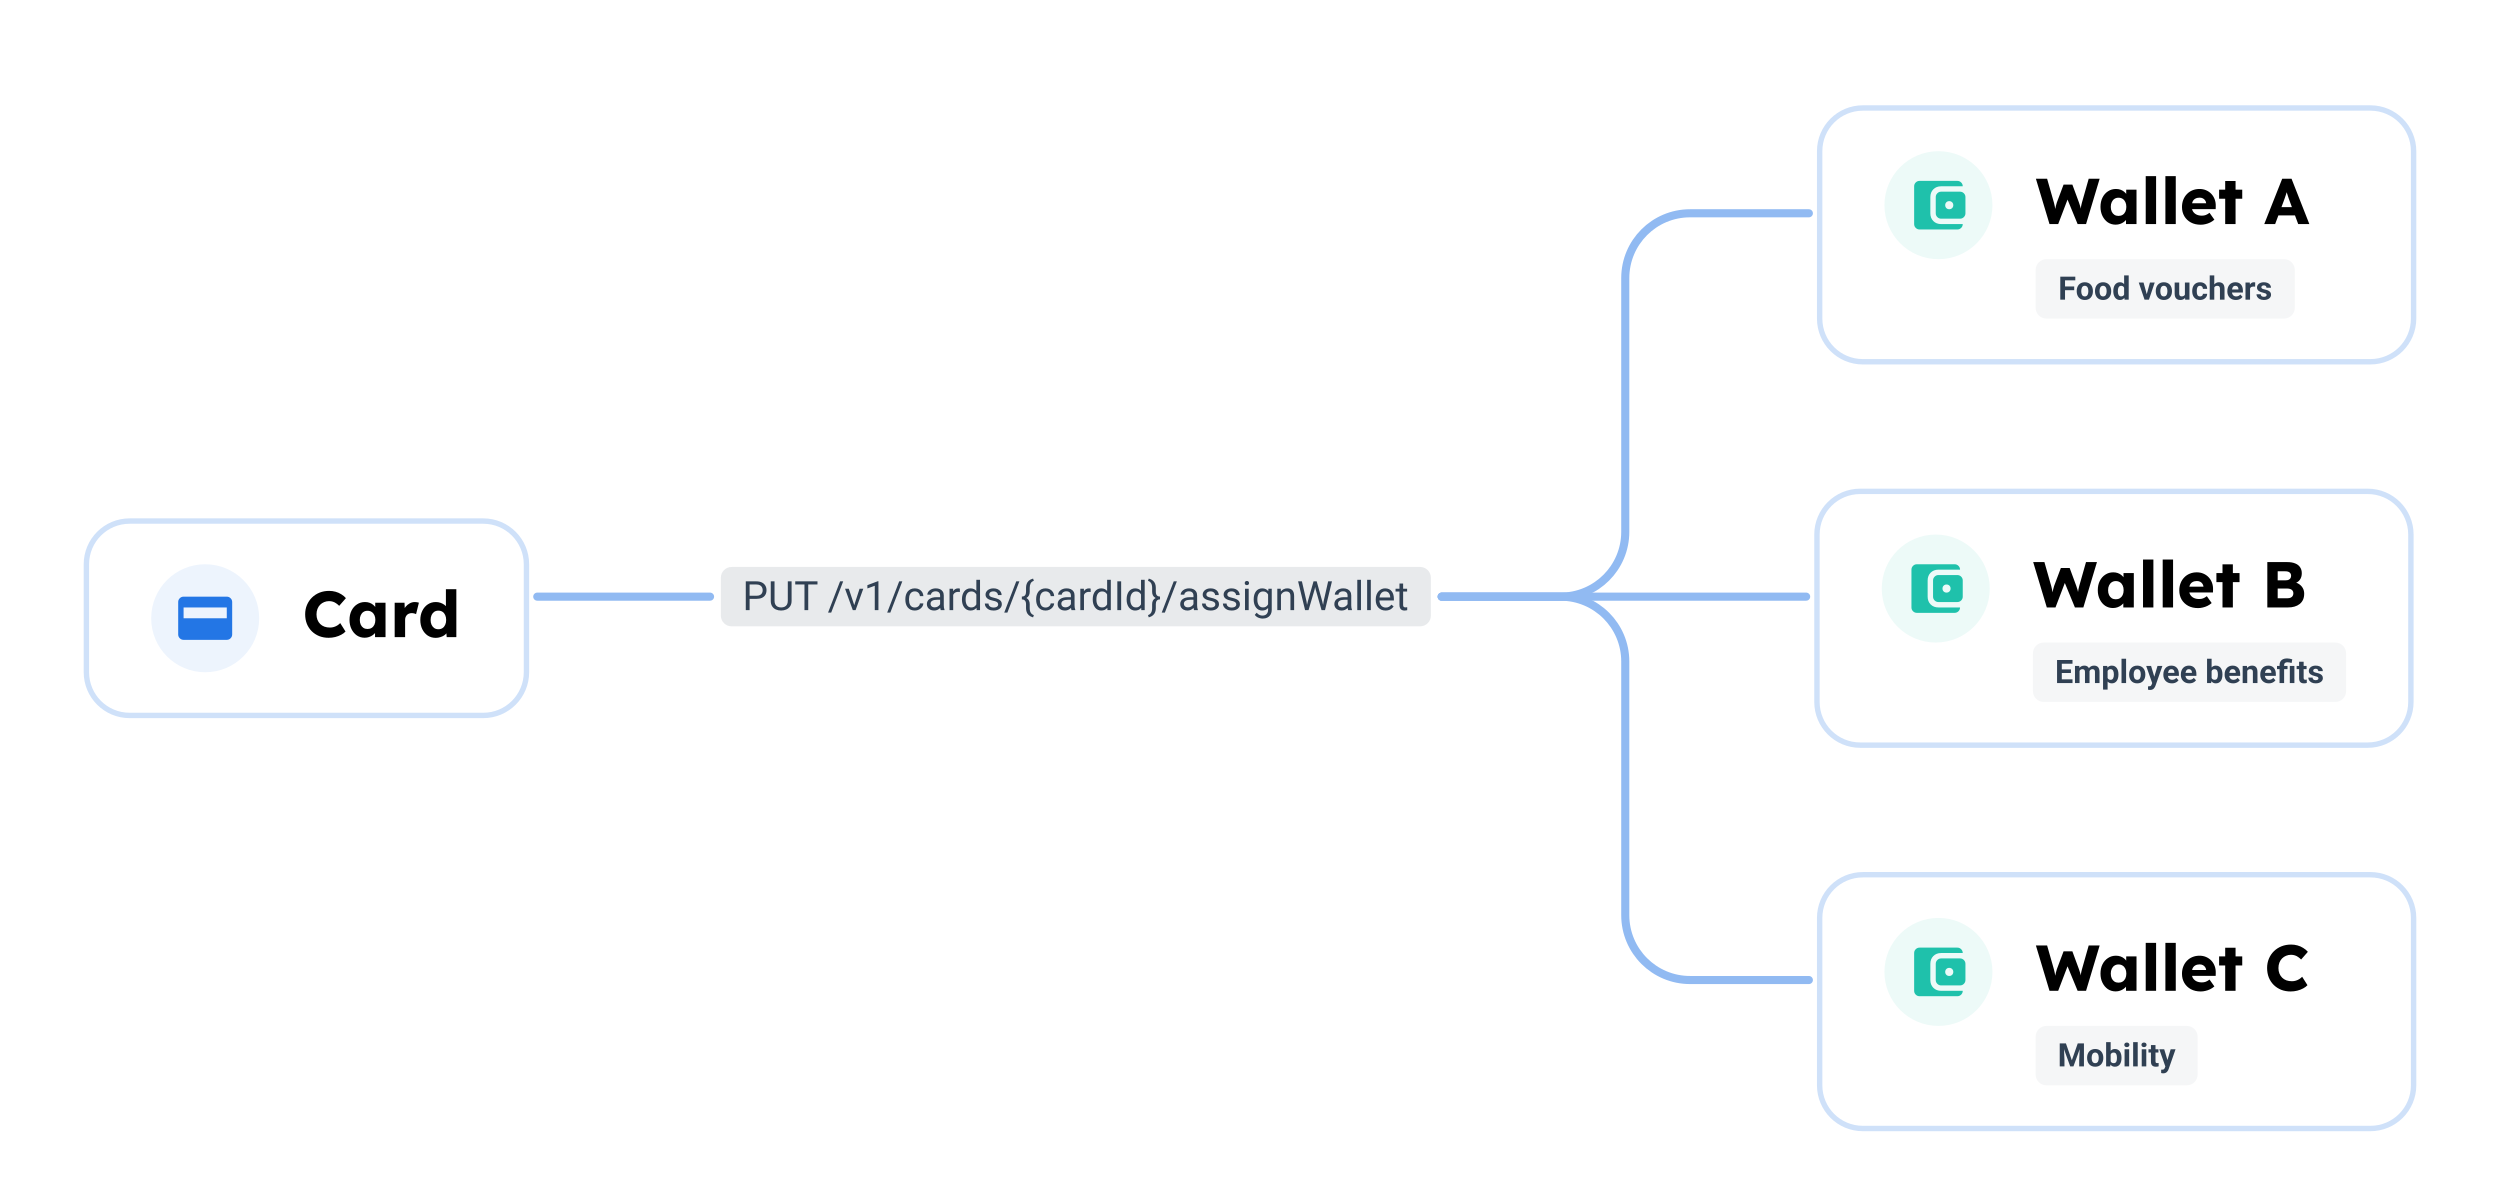 <svg width="926" height="442" viewBox="0 0 926 442" fill="none" xmlns="http://www.w3.org/2000/svg">
<rect width="926" height="442" fill="white"/>
<g filter="url(#filter0_d_3282_12163)">
<path d="M32 201C32 192.163 39.163 185 48 185H179C187.837 185 195 192.163 195 201V241C195 249.837 187.837 257 179 257H48C39.163 257 32 249.837 32 241V201Z" fill="white"/>
<path d="M32 201C32 192.163 39.163 185 48 185H179C187.837 185 195 192.163 195 201V241C195 249.837 187.837 257 179 257H48C39.163 257 32 249.837 32 241V201Z" stroke="#CFE1F9" stroke-width="2"/>
<path d="M56 221C56 209.954 64.954 201 76 201C87.046 201 96 209.954 96 221C96 232.046 87.046 241 76 241C64.954 241 56 232.046 56 221Z" fill="#EDF4FD"/>
<g clip-path="url(#clip0_3282_12163)">
<path d="M68 229C67.45 229 66.979 228.804 66.588 228.413C66.196 228.021 66 227.55 66 227V215C66 214.45 66.196 213.979 66.588 213.588C66.979 213.196 67.45 213 68 213H84C84.55 213 85.021 213.196 85.412 213.588C85.804 213.979 86 214.45 86 215V227C86 227.55 85.804 228.021 85.412 228.413C85.021 228.804 84.55 229 84 229H68ZM68 221H84V217H68V221Z" fill="#2376E5"/>
</g>
<path d="M121.744 228.24C120.48 228.24 119.312 228.032 118.24 227.616C117.184 227.184 116.264 226.584 115.48 225.816C114.696 225.032 114.088 224.112 113.656 223.056C113.24 221.984 113.032 220.808 113.032 219.528C113.032 218.28 113.256 217.128 113.704 216.072C114.152 215.016 114.768 214.104 115.552 213.336C116.352 212.552 117.288 211.944 118.36 211.512C119.448 211.08 120.632 210.864 121.912 210.864C122.712 210.864 123.496 210.968 124.264 211.176C125.032 211.384 125.744 211.696 126.4 212.112C127.072 212.512 127.648 212.992 128.128 213.552L125.632 216.408C125.296 216.056 124.936 215.752 124.552 215.496C124.184 215.224 123.776 215.016 123.328 214.872C122.88 214.728 122.4 214.656 121.888 214.656C121.248 214.656 120.64 214.776 120.064 215.016C119.504 215.24 119.008 215.568 118.576 216C118.16 216.416 117.832 216.928 117.592 217.536C117.352 218.144 117.232 218.824 117.232 219.576C117.232 220.312 117.352 220.984 117.592 221.592C117.832 222.184 118.168 222.696 118.6 223.128C119.032 223.56 119.552 223.888 120.16 224.112C120.784 224.336 121.472 224.448 122.224 224.448C122.736 224.448 123.224 224.376 123.688 224.232C124.152 224.088 124.576 223.896 124.96 223.656C125.36 223.4 125.712 223.112 126.016 222.792L127.984 225.912C127.584 226.36 127.048 226.76 126.376 227.112C125.72 227.464 124.984 227.744 124.168 227.952C123.368 228.144 122.56 228.24 121.744 228.24ZM135.072 228.216C134 228.216 133.04 227.936 132.192 227.376C131.36 226.8 130.696 226.016 130.2 225.024C129.704 224.016 129.456 222.88 129.456 221.616C129.456 220.32 129.704 219.176 130.2 218.184C130.696 217.192 131.376 216.416 132.24 215.856C133.104 215.28 134.088 214.992 135.192 214.992C135.8 214.992 136.352 215.08 136.848 215.256C137.36 215.432 137.808 215.68 138.192 216C138.576 216.304 138.904 216.664 139.176 217.08C139.448 217.48 139.648 217.912 139.776 218.376L138.984 218.28V215.256H142.8V228H138.912V224.928L139.776 224.904C139.648 225.352 139.44 225.776 139.152 226.176C138.864 226.576 138.512 226.928 138.096 227.232C137.68 227.536 137.216 227.776 136.704 227.952C136.192 228.128 135.648 228.216 135.072 228.216ZM136.128 224.976C136.72 224.976 137.232 224.84 137.664 224.568C138.096 224.296 138.432 223.912 138.672 223.416C138.912 222.904 139.032 222.304 139.032 221.616C139.032 220.928 138.912 220.336 138.672 219.84C138.432 219.328 138.096 218.936 137.664 218.664C137.232 218.376 136.72 218.232 136.128 218.232C135.552 218.232 135.048 218.376 134.616 218.664C134.2 218.936 133.872 219.328 133.632 219.84C133.392 220.336 133.272 220.928 133.272 221.616C133.272 222.304 133.392 222.904 133.632 223.416C133.872 223.912 134.2 224.296 134.616 224.568C135.048 224.84 135.552 224.976 136.128 224.976ZM146.188 228V215.256H149.836L150.004 219.408L149.284 218.616C149.476 217.928 149.788 217.312 150.22 216.768C150.668 216.224 151.188 215.792 151.78 215.472C152.372 215.152 153.004 214.992 153.676 214.992C153.964 214.992 154.228 215.016 154.468 215.064C154.724 215.112 154.956 215.168 155.164 215.232L154.108 219.48C153.932 219.368 153.692 219.28 153.388 219.216C153.1 219.136 152.796 219.096 152.476 219.096C152.124 219.096 151.796 219.16 151.492 219.288C151.188 219.4 150.932 219.568 150.724 219.792C150.516 220.016 150.348 220.28 150.22 220.584C150.108 220.888 150.052 221.232 150.052 221.616V228H146.188ZM161.395 228.264C160.291 228.264 159.307 227.984 158.443 227.424C157.595 226.848 156.923 226.064 156.427 225.072C155.931 224.064 155.683 222.92 155.683 221.64C155.683 220.36 155.931 219.224 156.427 218.232C156.923 217.224 157.603 216.432 158.467 215.856C159.331 215.28 160.323 214.992 161.443 214.992C162.019 214.992 162.571 215.08 163.099 215.256C163.627 215.432 164.107 215.672 164.539 215.976C164.971 216.28 165.323 216.632 165.595 217.032C165.867 217.416 166.027 217.816 166.075 218.232L165.163 218.448V210.24H169.027V228H165.451L165.235 225.096L166.003 225.216C165.955 225.616 165.795 226 165.523 226.368C165.267 226.736 164.931 227.064 164.515 227.352C164.099 227.624 163.619 227.84 163.075 228C162.547 228.176 161.987 228.264 161.395 228.264ZM162.379 225.072C162.971 225.072 163.483 224.928 163.915 224.64C164.347 224.352 164.675 223.952 164.899 223.44C165.139 222.928 165.259 222.328 165.259 221.64C165.259 220.936 165.139 220.328 164.899 219.816C164.675 219.304 164.347 218.904 163.915 218.616C163.483 218.328 162.971 218.184 162.379 218.184C161.787 218.184 161.275 218.328 160.843 218.616C160.427 218.904 160.099 219.304 159.859 219.816C159.619 220.328 159.499 220.936 159.499 221.64C159.499 222.328 159.619 222.928 159.859 223.44C160.099 223.952 160.427 224.352 160.843 224.64C161.275 224.928 161.787 225.072 162.379 225.072Z" fill="black"/>
</g>
<g filter="url(#filter1_d_3282_12163)">
<path d="M674 48C674 39.163 681.163 32 690 32H878C886.837 32 894 39.163 894 48V110C894 118.837 886.837 126 878 126H690C681.163 126 674 118.837 674 110V48Z" fill="white"/>
<path d="M674 48C674 39.163 681.163 32 690 32H878C886.837 32 894 39.163 894 48V110C894 118.837 886.837 126 878 126H690C681.163 126 674 118.837 674 110V48Z" stroke="#CFE1F9" stroke-width="2"/>
<path d="M698 68C698 56.954 706.954 48 718 48C729.046 48 738 56.954 738 68C738 79.046 729.046 88 718 88C706.954 88 698 79.046 698 68Z" fill="#EDFAF8"/>
<g clip-path="url(#clip1_3282_12163)">
<path d="M711 77C710.45 77 709.979 76.804 709.588 76.412C709.196 76.021 709 75.55 709 75V61C709 60.45 709.196 59.979 709.588 59.587C709.979 59.196 710.45 59 711 59H725C725.55 59 726.021 59.196 726.413 59.587C726.804 59.979 727 60.45 727 61H719C717.817 61 716.854 61.371 716.113 62.112C715.371 62.854 715 63.817 715 65V71C715 72.183 715.371 73.146 716.113 73.888C716.854 74.629 717.817 75 719 75H727C727 75.55 726.804 76.021 726.413 76.412C726.021 76.804 725.55 77 725 77H711ZM719 73C718.45 73 717.979 72.804 717.588 72.412C717.196 72.021 717 71.55 717 71V65C717 64.45 717.196 63.979 717.588 63.587C717.979 63.196 718.45 63 719 63H726C726.55 63 727.021 63.196 727.413 63.587C727.804 63.979 728 64.45 728 65V71C728 71.55 727.804 72.021 727.413 72.412C727.021 72.804 726.55 73 726 73H719ZM722 69.5C722.433 69.5 722.792 69.358 723.075 69.075C723.358 68.792 723.5 68.433 723.5 68C723.5 67.567 723.358 67.208 723.075 66.925C722.792 66.642 722.433 66.5 722 66.5C721.567 66.5 721.208 66.642 720.925 66.925C720.642 67.208 720.5 67.567 720.5 68C720.5 68.433 720.642 68.792 720.925 69.075C721.208 69.358 721.567 69.5 722 69.5Z" fill="#1FC1AB"/>
</g>
<path d="M759.136 75L754.096 58.2H758.248L760.768 67.032C760.88 67.432 760.976 67.84 761.056 68.256C761.152 68.656 761.224 69.04 761.272 69.408C761.336 69.776 761.384 70.12 761.416 70.44C761.448 70.744 761.48 71 761.512 71.208H760.984C761.08 70.616 761.16 70.088 761.224 69.624C761.304 69.16 761.392 68.728 761.488 68.328C761.584 67.912 761.704 67.48 761.848 67.032L764.344 60.384H767.608L770.056 67.032C770.248 67.56 770.408 68.056 770.536 68.52C770.664 68.984 770.76 69.432 770.824 69.864C770.904 70.28 770.968 70.696 771.016 71.112L770.536 71.184C770.568 70.896 770.592 70.632 770.608 70.392C770.624 70.136 770.64 69.896 770.656 69.672C770.688 69.432 770.72 69.184 770.752 68.928C770.784 68.672 770.832 68.392 770.896 68.088C770.96 67.768 771.048 67.408 771.16 67.008L773.656 58.2H777.712L772.672 75H769.552L765.568 65.328L766.024 65.376L762.352 75H759.136ZM783.635 75.216C782.563 75.216 781.603 74.936 780.755 74.376C779.923 73.8 779.259 73.016 778.763 72.024C778.267 71.016 778.019 69.88 778.019 68.616C778.019 67.32 778.267 66.176 778.763 65.184C779.259 64.192 779.939 63.416 780.803 62.856C781.667 62.28 782.651 61.992 783.755 61.992C784.363 61.992 784.915 62.08 785.411 62.256C785.923 62.432 786.371 62.68 786.755 63C787.139 63.304 787.467 63.664 787.739 64.08C788.011 64.48 788.211 64.912 788.339 65.376L787.547 65.28V62.256H791.363V75H787.475V71.928L788.339 71.904C788.211 72.352 788.003 72.776 787.715 73.176C787.427 73.576 787.075 73.928 786.659 74.232C786.243 74.536 785.779 74.776 785.267 74.952C784.755 75.128 784.211 75.216 783.635 75.216ZM784.691 71.976C785.283 71.976 785.795 71.84 786.227 71.568C786.659 71.296 786.995 70.912 787.235 70.416C787.475 69.904 787.595 69.304 787.595 68.616C787.595 67.928 787.475 67.336 787.235 66.84C786.995 66.328 786.659 65.936 786.227 65.664C785.795 65.376 785.283 65.232 784.691 65.232C784.115 65.232 783.611 65.376 783.179 65.664C782.763 65.936 782.435 66.328 782.195 66.84C781.955 67.336 781.835 67.928 781.835 68.616C781.835 69.304 781.955 69.904 782.195 70.416C782.435 70.912 782.763 71.296 783.179 71.568C783.611 71.84 784.115 71.976 784.691 71.976ZM794.775 75V57.24H798.615V75H794.775ZM802.064 75V57.24H805.904V75H802.064ZM815.167 75.24C813.759 75.24 812.535 74.96 811.495 74.4C810.455 73.824 809.647 73.048 809.071 72.072C808.495 71.08 808.207 69.952 808.207 68.688C808.207 67.712 808.367 66.816 808.687 66C809.007 65.184 809.455 64.48 810.031 63.888C810.607 63.28 811.287 62.816 812.071 62.496C812.871 62.16 813.743 61.992 814.687 61.992C815.583 61.992 816.399 62.152 817.135 62.472C817.887 62.792 818.535 63.24 819.079 63.816C819.623 64.392 820.039 65.072 820.327 65.856C820.615 66.64 820.743 67.496 820.711 68.424L820.687 69.456H810.535L809.983 67.296H817.567L817.159 67.752V67.272C817.127 66.872 816.999 66.52 816.775 66.216C816.567 65.896 816.287 65.648 815.935 65.472C815.583 65.296 815.183 65.208 814.735 65.208C814.111 65.208 813.575 65.336 813.127 65.592C812.695 65.832 812.367 66.192 812.143 66.672C811.919 67.136 811.807 67.712 811.807 68.4C811.807 69.104 811.951 69.72 812.239 70.248C812.543 70.76 812.975 71.16 813.535 71.448C814.111 71.736 814.791 71.88 815.575 71.88C816.119 71.88 816.599 71.8 817.015 71.64C817.447 71.48 817.911 71.208 818.407 70.824L820.207 73.368C819.711 73.8 819.183 74.152 818.623 74.424C818.063 74.696 817.487 74.896 816.895 75.024C816.319 75.168 815.743 75.24 815.167 75.24ZM824.213 75V59.04H828.053V75H824.213ZM821.957 65.616V62.256H830.525V65.616H821.957ZM838.679 75L845.327 58.2H848.783L855.383 75H851.255L848.087 66.48C847.959 66.144 847.831 65.784 847.703 65.4C847.575 65.016 847.447 64.624 847.319 64.224C847.191 63.808 847.063 63.408 846.935 63.024C846.823 62.624 846.727 62.256 846.647 61.92L847.367 61.896C847.271 62.296 847.159 62.688 847.031 63.072C846.919 63.456 846.799 63.84 846.671 64.224C846.559 64.592 846.431 64.968 846.287 65.352C846.143 65.72 846.007 66.104 845.879 66.504L842.711 75H838.679ZM841.847 71.784L843.119 68.712H850.847L852.095 71.784H841.847Z" fill="black"/>
<path d="M754 92C754 89.791 755.791 88 758 88H846C848.209 88 850 89.791 850 92V106C850 108.209 848.209 110 846 110H758C755.791 110 754 108.209 754 106V92Z" fill="#F5F6F7"/>
<path d="M764.887 94.469V103H763.129V94.469H764.887ZM768.285 98.113V99.484H764.406V98.113H768.285ZM768.695 94.469V95.846H764.406V94.469H768.695ZM769.211 99.894V99.772C769.211 99.307 769.277 98.879 769.41 98.488C769.543 98.094 769.736 97.752 769.99 97.463C770.244 97.174 770.557 96.949 770.928 96.789C771.299 96.625 771.725 96.543 772.205 96.543C772.686 96.543 773.113 96.625 773.488 96.789C773.863 96.949 774.178 97.174 774.432 97.463C774.689 97.752 774.885 98.094 775.018 98.488C775.15 98.879 775.217 99.307 775.217 99.772V99.894C775.217 100.355 775.15 100.783 775.018 101.178C774.885 101.568 774.689 101.91 774.432 102.203C774.178 102.492 773.865 102.717 773.494 102.877C773.123 103.037 772.697 103.117 772.217 103.117C771.736 103.117 771.309 103.037 770.934 102.877C770.562 102.717 770.248 102.492 769.99 102.203C769.736 101.91 769.543 101.568 769.41 101.178C769.277 100.783 769.211 100.355 769.211 99.894ZM770.898 99.772V99.894C770.898 100.16 770.922 100.408 770.969 100.639C771.016 100.869 771.09 101.072 771.191 101.248C771.297 101.42 771.434 101.555 771.602 101.652C771.77 101.75 771.975 101.799 772.217 101.799C772.451 101.799 772.652 101.75 772.82 101.652C772.988 101.555 773.123 101.42 773.225 101.248C773.326 101.072 773.4 100.869 773.447 100.639C773.498 100.408 773.523 100.16 773.523 99.894V99.772C773.523 99.514 773.498 99.272 773.447 99.045C773.4 98.814 773.324 98.611 773.219 98.436C773.117 98.256 772.982 98.115 772.814 98.014C772.646 97.912 772.443 97.861 772.205 97.861C771.967 97.861 771.764 97.912 771.596 98.014C771.432 98.115 771.297 98.256 771.191 98.436C771.09 98.611 771.016 98.814 770.969 99.045C770.922 99.272 770.898 99.514 770.898 99.772ZM775.984 99.894V99.772C775.984 99.307 776.051 98.879 776.184 98.488C776.316 98.094 776.51 97.752 776.764 97.463C777.018 97.174 777.33 96.949 777.701 96.789C778.072 96.625 778.498 96.543 778.979 96.543C779.459 96.543 779.887 96.625 780.262 96.789C780.637 96.949 780.951 97.174 781.205 97.463C781.463 97.752 781.658 98.094 781.791 98.488C781.924 98.879 781.99 99.307 781.99 99.772V99.894C781.99 100.355 781.924 100.783 781.791 101.178C781.658 101.568 781.463 101.91 781.205 102.203C780.951 102.492 780.639 102.717 780.268 102.877C779.896 103.037 779.471 103.117 778.99 103.117C778.51 103.117 778.082 103.037 777.707 102.877C777.336 102.717 777.021 102.492 776.764 102.203C776.51 101.91 776.316 101.568 776.184 101.178C776.051 100.783 775.984 100.355 775.984 99.894ZM777.672 99.772V99.894C777.672 100.16 777.695 100.408 777.742 100.639C777.789 100.869 777.863 101.072 777.965 101.248C778.07 101.42 778.207 101.555 778.375 101.652C778.543 101.75 778.748 101.799 778.99 101.799C779.225 101.799 779.426 101.75 779.594 101.652C779.762 101.555 779.896 101.42 779.998 101.248C780.1 101.072 780.174 100.869 780.221 100.639C780.271 100.408 780.297 100.16 780.297 99.894V99.772C780.297 99.514 780.271 99.272 780.221 99.045C780.174 98.814 780.098 98.611 779.992 98.436C779.891 98.256 779.756 98.115 779.588 98.014C779.42 97.912 779.217 97.861 778.979 97.861C778.74 97.861 778.537 97.912 778.369 98.014C778.205 98.115 778.07 98.256 777.965 98.436C777.863 98.611 777.789 98.814 777.742 99.045C777.695 99.272 777.672 99.514 777.672 99.772ZM786.771 101.617V94H788.471V103H786.941L786.771 101.617ZM782.764 99.906V99.783C782.764 99.299 782.818 98.859 782.928 98.465C783.037 98.066 783.197 97.725 783.408 97.439C783.619 97.154 783.879 96.934 784.188 96.777C784.496 96.621 784.848 96.543 785.242 96.543C785.613 96.543 785.938 96.621 786.215 96.777C786.496 96.934 786.734 97.156 786.93 97.445C787.129 97.731 787.289 98.068 787.41 98.459C787.531 98.846 787.619 99.269 787.674 99.731V100C787.619 100.441 787.531 100.852 787.41 101.23C787.289 101.609 787.129 101.941 786.93 102.227C786.734 102.508 786.496 102.727 786.215 102.883C785.934 103.039 785.605 103.117 785.23 103.117C784.836 103.117 784.484 103.037 784.176 102.877C783.871 102.717 783.613 102.492 783.402 102.203C783.195 101.914 783.037 101.574 782.928 101.184C782.818 100.793 782.764 100.367 782.764 99.906ZM784.451 99.783V99.906C784.451 100.168 784.471 100.412 784.51 100.639C784.553 100.865 784.621 101.066 784.715 101.242C784.812 101.414 784.938 101.549 785.09 101.646C785.246 101.74 785.436 101.787 785.658 101.787C785.947 101.787 786.186 101.723 786.373 101.594C786.561 101.461 786.703 101.279 786.801 101.049C786.902 100.818 786.961 100.553 786.977 100.252V99.484C786.965 99.238 786.93 99.018 786.871 98.822C786.816 98.623 786.734 98.453 786.625 98.312C786.52 98.172 786.387 98.062 786.227 97.984C786.07 97.906 785.885 97.867 785.67 97.867C785.451 97.867 785.264 97.918 785.107 98.019C784.951 98.117 784.824 98.252 784.727 98.424C784.633 98.596 784.562 98.799 784.516 99.033C784.473 99.264 784.451 99.514 784.451 99.783ZM794.934 101.77L796.34 96.66H798.104L795.965 103H794.898L794.934 101.77ZM793.967 96.66L795.379 101.775L795.408 103H794.336L792.197 96.66H793.967ZM798.496 99.894V99.772C798.496 99.307 798.562 98.879 798.695 98.488C798.828 98.094 799.021 97.752 799.275 97.463C799.529 97.174 799.842 96.949 800.213 96.789C800.584 96.625 801.01 96.543 801.49 96.543C801.971 96.543 802.398 96.625 802.773 96.789C803.148 96.949 803.463 97.174 803.717 97.463C803.975 97.752 804.17 98.094 804.303 98.488C804.436 98.879 804.502 99.307 804.502 99.772V99.894C804.502 100.355 804.436 100.783 804.303 101.178C804.17 101.568 803.975 101.91 803.717 102.203C803.463 102.492 803.15 102.717 802.779 102.877C802.408 103.037 801.982 103.117 801.502 103.117C801.021 103.117 800.594 103.037 800.219 102.877C799.848 102.717 799.533 102.492 799.275 102.203C799.021 101.91 798.828 101.568 798.695 101.178C798.562 100.783 798.496 100.355 798.496 99.894ZM800.184 99.772V99.894C800.184 100.16 800.207 100.408 800.254 100.639C800.301 100.869 800.375 101.072 800.477 101.248C800.582 101.42 800.719 101.555 800.887 101.652C801.055 101.75 801.26 101.799 801.502 101.799C801.736 101.799 801.938 101.75 802.105 101.652C802.273 101.555 802.408 101.42 802.51 101.248C802.611 101.072 802.686 100.869 802.732 100.639C802.783 100.408 802.809 100.16 802.809 99.894V99.772C802.809 99.514 802.783 99.272 802.732 99.045C802.686 98.814 802.609 98.611 802.504 98.436C802.402 98.256 802.268 98.115 802.1 98.014C801.932 97.912 801.729 97.861 801.49 97.861C801.252 97.861 801.049 97.912 800.881 98.014C800.717 98.115 800.582 98.256 800.477 98.436C800.375 98.611 800.301 98.814 800.254 99.045C800.207 99.272 800.184 99.514 800.184 99.772ZM809.289 101.482V96.66H810.977V103H809.389L809.289 101.482ZM809.477 100.182L809.975 100.17C809.975 100.592 809.926 100.984 809.828 101.348C809.73 101.707 809.584 102.02 809.389 102.285C809.193 102.547 808.947 102.752 808.65 102.9C808.354 103.045 808.004 103.117 807.602 103.117C807.293 103.117 807.008 103.074 806.746 102.988C806.488 102.898 806.266 102.76 806.078 102.572C805.895 102.381 805.75 102.137 805.645 101.84C805.543 101.539 805.492 101.178 805.492 100.756V96.66H807.18V100.768C807.18 100.955 807.201 101.113 807.244 101.242C807.291 101.371 807.355 101.477 807.438 101.559C807.52 101.641 807.615 101.699 807.725 101.734C807.838 101.77 807.963 101.787 808.1 101.787C808.447 101.787 808.721 101.717 808.92 101.576C809.123 101.436 809.266 101.244 809.348 101.002C809.434 100.756 809.477 100.482 809.477 100.182ZM814.885 101.799C815.092 101.799 815.275 101.76 815.436 101.682C815.596 101.6 815.721 101.486 815.811 101.342C815.904 101.193 815.953 101.02 815.957 100.82H817.545C817.541 101.266 817.422 101.662 817.188 102.01C816.953 102.354 816.639 102.625 816.244 102.824C815.85 103.02 815.408 103.117 814.92 103.117C814.428 103.117 813.998 103.035 813.631 102.871C813.268 102.707 812.965 102.48 812.723 102.191C812.48 101.898 812.299 101.559 812.178 101.172C812.057 100.781 811.996 100.363 811.996 99.918V99.748C811.996 99.299 812.057 98.881 812.178 98.494C812.299 98.103 812.48 97.764 812.723 97.475C812.965 97.182 813.268 96.953 813.631 96.789C813.994 96.625 814.42 96.543 814.908 96.543C815.428 96.543 815.883 96.643 816.273 96.842C816.668 97.041 816.977 97.326 817.199 97.697C817.426 98.064 817.541 98.5 817.545 99.004H815.957C815.953 98.793 815.908 98.602 815.822 98.43C815.74 98.258 815.619 98.121 815.459 98.019C815.303 97.914 815.109 97.861 814.879 97.861C814.633 97.861 814.432 97.914 814.275 98.019C814.119 98.121 813.998 98.262 813.912 98.441C813.826 98.617 813.766 98.818 813.73 99.045C813.699 99.268 813.684 99.502 813.684 99.748V99.918C813.684 100.164 813.699 100.4 813.73 100.627C813.762 100.854 813.82 101.055 813.906 101.23C813.996 101.406 814.119 101.545 814.275 101.646C814.432 101.748 814.635 101.799 814.885 101.799ZM820.17 94V103H818.482V94H820.17ZM819.93 99.607H819.467C819.471 99.166 819.529 98.76 819.643 98.389C819.756 98.014 819.918 97.689 820.129 97.416C820.34 97.139 820.592 96.924 820.885 96.772C821.182 96.619 821.51 96.543 821.869 96.543C822.182 96.543 822.465 96.588 822.719 96.678C822.977 96.764 823.197 96.904 823.381 97.1C823.568 97.291 823.713 97.543 823.814 97.856C823.916 98.168 823.967 98.547 823.967 98.992V103H822.268V98.981C822.268 98.699 822.227 98.478 822.145 98.318C822.066 98.154 821.951 98.039 821.799 97.973C821.65 97.902 821.467 97.867 821.248 97.867C821.006 97.867 820.799 97.912 820.627 98.002C820.459 98.092 820.324 98.217 820.223 98.377C820.121 98.533 820.047 98.717 820 98.928C819.953 99.139 819.93 99.365 819.93 99.607ZM828.168 103.117C827.676 103.117 827.234 103.039 826.844 102.883C826.453 102.723 826.121 102.502 825.848 102.221C825.578 101.939 825.371 101.613 825.227 101.242C825.082 100.867 825.01 100.469 825.01 100.047V99.812C825.01 99.332 825.078 98.893 825.215 98.494C825.352 98.096 825.547 97.75 825.801 97.457C826.059 97.164 826.371 96.939 826.738 96.783C827.105 96.623 827.52 96.543 827.98 96.543C828.43 96.543 828.828 96.617 829.176 96.766C829.523 96.914 829.814 97.125 830.049 97.398C830.287 97.672 830.467 98 830.588 98.383C830.709 98.762 830.77 99.184 830.77 99.648V100.352H825.73V99.227H829.111V99.098C829.111 98.863 829.068 98.654 828.982 98.471C828.9 98.283 828.775 98.135 828.607 98.025C828.439 97.916 828.225 97.861 827.963 97.861C827.74 97.861 827.549 97.91 827.389 98.008C827.229 98.106 827.098 98.242 826.996 98.418C826.898 98.594 826.824 98.801 826.773 99.039C826.727 99.273 826.703 99.531 826.703 99.812V100.047C826.703 100.301 826.738 100.535 826.809 100.75C826.883 100.965 826.986 101.15 827.119 101.307C827.256 101.463 827.42 101.584 827.611 101.67C827.807 101.756 828.027 101.799 828.273 101.799C828.578 101.799 828.861 101.74 829.123 101.623C829.389 101.502 829.617 101.32 829.809 101.078L830.629 101.969C830.496 102.16 830.314 102.344 830.084 102.52C829.857 102.695 829.584 102.84 829.264 102.953C828.943 103.062 828.578 103.117 828.168 103.117ZM833.418 98.043V103H831.73V96.66H833.318L833.418 98.043ZM835.328 96.619L835.299 98.184C835.217 98.172 835.117 98.162 835 98.154C834.887 98.143 834.783 98.137 834.689 98.137C834.451 98.137 834.244 98.168 834.068 98.231C833.896 98.289 833.752 98.377 833.635 98.494C833.521 98.611 833.436 98.754 833.377 98.922C833.322 99.09 833.291 99.281 833.283 99.496L832.943 99.391C832.943 98.981 832.984 98.603 833.066 98.26C833.148 97.912 833.268 97.609 833.424 97.352C833.584 97.094 833.779 96.894 834.01 96.754C834.24 96.613 834.504 96.543 834.801 96.543C834.895 96.543 834.99 96.551 835.088 96.566C835.186 96.578 835.266 96.596 835.328 96.619ZM839.553 101.248C839.553 101.127 839.518 101.018 839.447 100.92C839.377 100.822 839.246 100.732 839.055 100.65C838.867 100.564 838.596 100.486 838.24 100.416C837.92 100.346 837.621 100.258 837.344 100.152C837.07 100.043 836.832 99.912 836.629 99.76C836.43 99.607 836.273 99.428 836.16 99.221C836.047 99.01 835.99 98.769 835.99 98.5C835.99 98.234 836.047 97.984 836.16 97.75C836.277 97.516 836.443 97.309 836.658 97.129C836.877 96.945 837.143 96.803 837.455 96.701C837.771 96.596 838.127 96.543 838.521 96.543C839.072 96.543 839.545 96.631 839.939 96.807C840.338 96.982 840.643 97.225 840.854 97.533C841.068 97.838 841.176 98.186 841.176 98.576H839.488C839.488 98.412 839.453 98.266 839.383 98.137C839.316 98.004 839.211 97.9 839.066 97.826C838.926 97.748 838.742 97.709 838.516 97.709C838.328 97.709 838.166 97.742 838.029 97.809C837.893 97.871 837.787 97.957 837.713 98.066C837.643 98.172 837.607 98.289 837.607 98.418C837.607 98.516 837.627 98.603 837.666 98.682C837.709 98.756 837.777 98.824 837.871 98.887C837.965 98.949 838.086 99.008 838.234 99.062C838.387 99.113 838.574 99.16 838.797 99.203C839.254 99.297 839.662 99.42 840.021 99.572C840.381 99.721 840.666 99.924 840.877 100.182C841.088 100.436 841.193 100.77 841.193 101.184C841.193 101.465 841.131 101.723 841.006 101.957C840.881 102.191 840.701 102.396 840.467 102.572C840.232 102.744 839.951 102.879 839.623 102.977C839.299 103.07 838.934 103.117 838.527 103.117C837.938 103.117 837.438 103.012 837.027 102.801C836.621 102.59 836.312 102.322 836.102 101.998C835.895 101.67 835.791 101.334 835.791 100.99H837.391C837.398 101.221 837.457 101.406 837.566 101.547C837.68 101.688 837.822 101.789 837.994 101.852C838.17 101.914 838.359 101.945 838.562 101.945C838.781 101.945 838.963 101.916 839.107 101.857C839.252 101.795 839.361 101.713 839.436 101.611C839.514 101.506 839.553 101.385 839.553 101.248Z" fill="#304053"/>
</g>
<g filter="url(#filter2_d_3282_12163)">
<path d="M673 190C673 181.163 680.163 174 689 174H877C885.837 174 893 181.163 893 190V252C893 260.837 885.837 268 877 268H689C680.163 268 673 260.837 673 252V190Z" fill="white"/>
<path d="M673 190C673 181.163 680.163 174 689 174H877C885.837 174 893 181.163 893 190V252C893 260.837 885.837 268 877 268H689C680.163 268 673 260.837 673 252V190Z" stroke="#CFE1F9" stroke-width="2"/>
<path d="M697 210C697 198.954 705.954 190 717 190C728.046 190 737 198.954 737 210C737 221.046 728.046 230 717 230C705.954 230 697 221.046 697 210Z" fill="#EDFAF8"/>
<g clip-path="url(#clip2_3282_12163)">
<path d="M710 219C709.45 219 708.979 218.804 708.588 218.413C708.196 218.021 708 217.55 708 217V203C708 202.45 708.196 201.979 708.588 201.588C708.979 201.196 709.45 201 710 201H724C724.55 201 725.021 201.196 725.413 201.588C725.804 201.979 726 202.45 726 203H718C716.817 203 715.854 203.371 715.113 204.112C714.371 204.854 714 205.817 714 207V213C714 214.183 714.371 215.146 715.113 215.887C715.854 216.629 716.817 217 718 217H726C726 217.55 725.804 218.021 725.413 218.413C725.021 218.804 724.55 219 724 219H710ZM718 215C717.45 215 716.979 214.804 716.588 214.413C716.196 214.021 716 213.55 716 213V207C716 206.45 716.196 205.979 716.588 205.588C716.979 205.196 717.45 205 718 205H725C725.55 205 726.021 205.196 726.413 205.588C726.804 205.979 727 206.45 727 207V213C727 213.55 726.804 214.021 726.413 214.413C726.021 214.804 725.55 215 725 215H718ZM721 211.5C721.433 211.5 721.792 211.358 722.075 211.075C722.358 210.792 722.5 210.433 722.5 210C722.5 209.567 722.358 209.208 722.075 208.925C721.792 208.642 721.433 208.5 721 208.5C720.567 208.5 720.208 208.642 719.925 208.925C719.642 209.208 719.5 209.567 719.5 210C719.5 210.433 719.642 210.792 719.925 211.075C720.208 211.358 720.567 211.5 721 211.5Z" fill="#1FC1AB"/>
</g>
<path d="M758.136 217L753.096 200.2H757.248L759.768 209.032C759.88 209.432 759.976 209.84 760.056 210.256C760.152 210.656 760.224 211.04 760.272 211.408C760.336 211.776 760.384 212.12 760.416 212.44C760.448 212.744 760.48 213 760.512 213.208H759.984C760.08 212.616 760.16 212.088 760.224 211.624C760.304 211.16 760.392 210.728 760.488 210.328C760.584 209.912 760.704 209.48 760.848 209.032L763.344 202.384H766.608L769.056 209.032C769.248 209.56 769.408 210.056 769.536 210.52C769.664 210.984 769.76 211.432 769.824 211.864C769.904 212.28 769.968 212.696 770.016 213.112L769.536 213.184C769.568 212.896 769.592 212.632 769.608 212.392C769.624 212.136 769.64 211.896 769.656 211.672C769.688 211.432 769.72 211.184 769.752 210.928C769.784 210.672 769.832 210.392 769.896 210.088C769.96 209.768 770.048 209.408 770.16 209.008L772.656 200.2H776.712L771.672 217H768.552L764.568 207.328L765.024 207.376L761.352 217H758.136ZM782.635 217.216C781.563 217.216 780.603 216.936 779.755 216.376C778.923 215.8 778.259 215.016 777.763 214.024C777.267 213.016 777.019 211.88 777.019 210.616C777.019 209.32 777.267 208.176 777.763 207.184C778.259 206.192 778.939 205.416 779.803 204.856C780.667 204.28 781.651 203.992 782.755 203.992C783.363 203.992 783.915 204.08 784.411 204.256C784.923 204.432 785.371 204.68 785.755 205C786.139 205.304 786.467 205.664 786.739 206.08C787.011 206.48 787.211 206.912 787.339 207.376L786.547 207.28V204.256H790.363V217H786.475V213.928L787.339 213.904C787.211 214.352 787.003 214.776 786.715 215.176C786.427 215.576 786.075 215.928 785.659 216.232C785.243 216.536 784.779 216.776 784.267 216.952C783.755 217.128 783.211 217.216 782.635 217.216ZM783.691 213.976C784.283 213.976 784.795 213.84 785.227 213.568C785.659 213.296 785.995 212.912 786.235 212.416C786.475 211.904 786.595 211.304 786.595 210.616C786.595 209.928 786.475 209.336 786.235 208.84C785.995 208.328 785.659 207.936 785.227 207.664C784.795 207.376 784.283 207.232 783.691 207.232C783.115 207.232 782.611 207.376 782.179 207.664C781.763 207.936 781.435 208.328 781.195 208.84C780.955 209.336 780.835 209.928 780.835 210.616C780.835 211.304 780.955 211.904 781.195 212.416C781.435 212.912 781.763 213.296 782.179 213.568C782.611 213.84 783.115 213.976 783.691 213.976ZM793.775 217V199.24H797.615V217H793.775ZM801.064 217V199.24H804.904V217H801.064ZM814.167 217.24C812.759 217.24 811.535 216.96 810.495 216.4C809.455 215.824 808.647 215.048 808.071 214.072C807.495 213.08 807.207 211.952 807.207 210.688C807.207 209.712 807.367 208.816 807.687 208C808.007 207.184 808.455 206.48 809.031 205.888C809.607 205.28 810.287 204.816 811.071 204.496C811.871 204.16 812.743 203.992 813.687 203.992C814.583 203.992 815.399 204.152 816.135 204.472C816.887 204.792 817.535 205.24 818.079 205.816C818.623 206.392 819.039 207.072 819.327 207.856C819.615 208.64 819.743 209.496 819.711 210.424L819.687 211.456H809.535L808.983 209.296H816.567L816.159 209.752V209.272C816.127 208.872 815.999 208.52 815.775 208.216C815.567 207.896 815.287 207.648 814.935 207.472C814.583 207.296 814.183 207.208 813.735 207.208C813.111 207.208 812.575 207.336 812.127 207.592C811.695 207.832 811.367 208.192 811.143 208.672C810.919 209.136 810.807 209.712 810.807 210.4C810.807 211.104 810.951 211.72 811.239 212.248C811.543 212.76 811.975 213.16 812.535 213.448C813.111 213.736 813.791 213.88 814.575 213.88C815.119 213.88 815.599 213.8 816.015 213.64C816.447 213.48 816.911 213.208 817.407 212.824L819.207 215.368C818.711 215.8 818.183 216.152 817.623 216.424C817.063 216.696 816.487 216.896 815.895 217.024C815.319 217.168 814.743 217.24 814.167 217.24ZM823.213 217V201.04H827.053V217H823.213ZM820.957 207.616V204.256H829.525V207.616H820.957ZM839.815 217V200.2H847.231C848.383 200.2 849.359 200.368 850.159 200.704C850.959 201.024 851.559 201.496 851.959 202.12C852.375 202.728 852.583 203.464 852.583 204.328C852.583 205.288 852.343 206.096 851.863 206.752C851.399 207.408 850.719 207.848 849.823 208.072L849.775 207.616C850.527 207.776 851.175 208.056 851.719 208.456C852.279 208.856 852.711 209.352 853.015 209.944C853.319 210.52 853.471 211.176 853.471 211.912C853.471 212.76 853.327 213.504 853.039 214.144C852.751 214.768 852.335 215.296 851.791 215.728C851.247 216.16 850.607 216.48 849.871 216.688C849.151 216.896 848.351 217 847.471 217H839.815ZM843.655 213.592H847.327C847.775 213.592 848.151 213.52 848.455 213.376C848.775 213.232 849.023 213.024 849.199 212.752C849.375 212.464 849.463 212.12 849.463 211.72C849.463 211.352 849.367 211.04 849.175 210.784C848.999 210.528 848.743 210.336 848.407 210.208C848.071 210.064 847.671 209.992 847.207 209.992H843.655V213.592ZM843.655 206.944H846.655C847.071 206.944 847.423 206.88 847.711 206.752C848.015 206.608 848.239 206.416 848.383 206.176C848.543 205.92 848.623 205.616 848.623 205.264C848.623 204.752 848.447 204.352 848.095 204.064C847.743 203.76 847.215 203.608 846.511 203.608H843.655V206.944Z" fill="black"/>
<path d="M753 234C753 231.791 754.791 230 757 230H865C867.209 230 869 231.791 869 234V248C869 250.209 867.209 252 865 252H757C754.791 252 753 250.209 753 248V234Z" fill="#F5F6F7"/>
<path d="M767.658 243.629V245H763.117V243.629H767.658ZM763.691 236.469V245H761.934V236.469H763.691ZM767.066 239.943V241.279H763.117V239.943H767.066ZM767.652 236.469V237.846H763.117V236.469H767.652ZM770.266 239.973V245H768.572V238.66H770.16L770.266 239.973ZM770.031 241.607H769.562C769.562 241.166 769.615 240.76 769.721 240.389C769.83 240.014 769.988 239.689 770.195 239.416C770.406 239.139 770.666 238.924 770.975 238.771C771.283 238.619 771.641 238.543 772.047 238.543C772.328 238.543 772.586 238.586 772.82 238.672C773.055 238.754 773.256 238.885 773.424 239.064C773.596 239.24 773.729 239.471 773.822 239.756C773.916 240.037 773.963 240.375 773.963 240.77V245H772.275V240.957C772.275 240.668 772.236 240.445 772.158 240.289C772.08 240.133 771.969 240.023 771.824 239.961C771.684 239.898 771.514 239.867 771.314 239.867C771.096 239.867 770.904 239.912 770.74 240.002C770.58 240.092 770.447 240.217 770.342 240.377C770.236 240.533 770.158 240.717 770.107 240.928C770.057 241.139 770.031 241.365 770.031 241.607ZM773.805 241.414L773.201 241.49C773.201 241.076 773.252 240.691 773.354 240.336C773.459 239.98 773.613 239.668 773.816 239.398C774.023 239.129 774.279 238.92 774.584 238.771C774.889 238.619 775.24 238.543 775.639 238.543C775.943 238.543 776.221 238.588 776.471 238.678C776.721 238.764 776.934 238.902 777.109 239.094C777.289 239.281 777.426 239.527 777.52 239.832C777.617 240.137 777.666 240.51 777.666 240.951V245H775.973V240.951C775.973 240.658 775.934 240.436 775.855 240.283C775.781 240.127 775.672 240.02 775.527 239.961C775.387 239.898 775.219 239.867 775.023 239.867C774.82 239.867 774.643 239.908 774.49 239.99C774.338 240.068 774.211 240.178 774.109 240.318C774.008 240.459 773.932 240.623 773.881 240.811C773.83 240.994 773.805 241.195 773.805 241.414ZM780.66 239.879V247.438H778.973V238.66H780.537L780.66 239.879ZM784.674 241.76V241.883C784.674 242.344 784.619 242.771 784.51 243.166C784.404 243.561 784.248 243.904 784.041 244.197C783.834 244.486 783.576 244.713 783.268 244.877C782.963 245.037 782.611 245.117 782.213 245.117C781.826 245.117 781.49 245.039 781.205 244.883C780.92 244.727 780.68 244.508 780.484 244.227C780.293 243.941 780.139 243.611 780.021 243.236C779.904 242.861 779.814 242.459 779.752 242.029V241.707C779.814 241.246 779.904 240.824 780.021 240.441C780.139 240.055 780.293 239.721 780.484 239.439C780.68 239.154 780.918 238.934 781.199 238.777C781.484 238.621 781.818 238.543 782.201 238.543C782.604 238.543 782.957 238.619 783.262 238.771C783.57 238.924 783.828 239.143 784.035 239.428C784.246 239.713 784.404 240.053 784.51 240.447C784.619 240.842 784.674 241.279 784.674 241.76ZM782.98 241.883V241.76C782.98 241.49 782.957 241.242 782.91 241.016C782.867 240.785 782.797 240.584 782.699 240.412C782.605 240.24 782.48 240.107 782.324 240.014C782.172 239.916 781.986 239.867 781.768 239.867C781.537 239.867 781.34 239.904 781.176 239.979C781.016 240.053 780.885 240.16 780.783 240.301C780.682 240.441 780.605 240.609 780.555 240.805C780.504 241 780.473 241.221 780.461 241.467V242.281C780.48 242.57 780.535 242.83 780.625 243.061C780.715 243.287 780.854 243.467 781.041 243.6C781.229 243.732 781.475 243.799 781.779 243.799C782.002 243.799 782.189 243.75 782.342 243.652C782.494 243.551 782.617 243.412 782.711 243.236C782.809 243.061 782.877 242.857 782.916 242.627C782.959 242.396 782.98 242.148 782.98 241.883ZM787.504 236V245H785.811V236H787.504ZM788.629 241.895V241.771C788.629 241.307 788.695 240.879 788.828 240.488C788.961 240.094 789.154 239.752 789.408 239.463C789.662 239.174 789.975 238.949 790.346 238.789C790.717 238.625 791.143 238.543 791.623 238.543C792.104 238.543 792.531 238.625 792.906 238.789C793.281 238.949 793.596 239.174 793.85 239.463C794.107 239.752 794.303 240.094 794.436 240.488C794.568 240.879 794.635 241.307 794.635 241.771V241.895C794.635 242.355 794.568 242.783 794.436 243.178C794.303 243.568 794.107 243.91 793.85 244.203C793.596 244.492 793.283 244.717 792.912 244.877C792.541 245.037 792.115 245.117 791.635 245.117C791.154 245.117 790.727 245.037 790.352 244.877C789.98 244.717 789.666 244.492 789.408 244.203C789.154 243.91 788.961 243.568 788.828 243.178C788.695 242.783 788.629 242.355 788.629 241.895ZM790.316 241.771V241.895C790.316 242.16 790.34 242.408 790.387 242.639C790.434 242.869 790.508 243.072 790.609 243.248C790.715 243.42 790.852 243.555 791.02 243.652C791.188 243.75 791.393 243.799 791.635 243.799C791.869 243.799 792.07 243.75 792.238 243.652C792.406 243.555 792.541 243.42 792.643 243.248C792.744 243.072 792.818 242.869 792.865 242.639C792.916 242.408 792.941 242.16 792.941 241.895V241.771C792.941 241.514 792.916 241.271 792.865 241.045C792.818 240.814 792.742 240.611 792.637 240.436C792.535 240.256 792.4 240.115 792.232 240.014C792.064 239.912 791.861 239.861 791.623 239.861C791.385 239.861 791.182 239.912 791.014 240.014C790.85 240.115 790.715 240.256 790.609 240.436C790.508 240.611 790.434 240.814 790.387 241.045C790.34 241.271 790.316 241.514 790.316 241.771ZM797.459 244.285L799.141 238.66H800.951L798.402 245.955C798.348 246.115 798.273 246.287 798.18 246.471C798.09 246.654 797.967 246.828 797.811 246.992C797.658 247.16 797.465 247.297 797.23 247.402C797 247.508 796.717 247.561 796.381 247.561C796.221 247.561 796.09 247.551 795.988 247.531C795.887 247.512 795.766 247.484 795.625 247.449V246.213C795.668 246.213 795.713 246.213 795.76 246.213C795.807 246.217 795.852 246.219 795.895 246.219C796.117 246.219 796.299 246.193 796.439 246.143C796.58 246.092 796.693 246.014 796.779 245.908C796.865 245.807 796.934 245.674 796.984 245.51L797.459 244.285ZM796.756 238.66L798.133 243.254L798.373 245.041L797.225 245.164L794.945 238.66H796.756ZM804.461 245.117C803.969 245.117 803.527 245.039 803.137 244.883C802.746 244.723 802.414 244.502 802.141 244.221C801.871 243.939 801.664 243.613 801.52 243.242C801.375 242.867 801.303 242.469 801.303 242.047V241.812C801.303 241.332 801.371 240.893 801.508 240.494C801.645 240.096 801.84 239.75 802.094 239.457C802.352 239.164 802.664 238.939 803.031 238.783C803.398 238.623 803.812 238.543 804.273 238.543C804.723 238.543 805.121 238.617 805.469 238.766C805.816 238.914 806.107 239.125 806.342 239.398C806.58 239.672 806.76 240 806.881 240.383C807.002 240.762 807.062 241.184 807.062 241.648V242.352H802.023V241.227H805.404V241.098C805.404 240.863 805.361 240.654 805.275 240.471C805.193 240.283 805.068 240.135 804.9 240.025C804.732 239.916 804.518 239.861 804.256 239.861C804.033 239.861 803.842 239.91 803.682 240.008C803.521 240.105 803.391 240.242 803.289 240.418C803.191 240.594 803.117 240.801 803.066 241.039C803.02 241.273 802.996 241.531 802.996 241.812V242.047C802.996 242.301 803.031 242.535 803.102 242.75C803.176 242.965 803.279 243.15 803.412 243.307C803.549 243.463 803.713 243.584 803.904 243.67C804.1 243.756 804.32 243.799 804.566 243.799C804.871 243.799 805.154 243.74 805.416 243.623C805.682 243.502 805.91 243.32 806.102 243.078L806.922 243.969C806.789 244.16 806.607 244.344 806.377 244.52C806.15 244.695 805.877 244.84 805.557 244.953C805.236 245.062 804.871 245.117 804.461 245.117ZM810.941 245.117C810.449 245.117 810.008 245.039 809.617 244.883C809.227 244.723 808.895 244.502 808.621 244.221C808.352 243.939 808.145 243.613 808 243.242C807.855 242.867 807.783 242.469 807.783 242.047V241.812C807.783 241.332 807.852 240.893 807.988 240.494C808.125 240.096 808.32 239.75 808.574 239.457C808.832 239.164 809.145 238.939 809.512 238.783C809.879 238.623 810.293 238.543 810.754 238.543C811.203 238.543 811.602 238.617 811.949 238.766C812.297 238.914 812.588 239.125 812.822 239.398C813.061 239.672 813.24 240 813.361 240.383C813.482 240.762 813.543 241.184 813.543 241.648V242.352H808.504V241.227H811.885V241.098C811.885 240.863 811.842 240.654 811.756 240.471C811.674 240.283 811.549 240.135 811.381 240.025C811.213 239.916 810.998 239.861 810.736 239.861C810.514 239.861 810.322 239.91 810.162 240.008C810.002 240.105 809.871 240.242 809.77 240.418C809.672 240.594 809.598 240.801 809.547 241.039C809.5 241.273 809.477 241.531 809.477 241.812V242.047C809.477 242.301 809.512 242.535 809.582 242.75C809.656 242.965 809.76 243.15 809.893 243.307C810.029 243.463 810.193 243.584 810.385 243.67C810.58 243.756 810.801 243.799 811.047 243.799C811.352 243.799 811.635 243.74 811.896 243.623C812.162 243.502 812.391 243.32 812.582 243.078L813.402 243.969C813.27 244.16 813.088 244.344 812.857 244.52C812.631 244.695 812.357 244.84 812.037 244.953C811.717 245.062 811.352 245.117 810.941 245.117ZM817.492 236H819.18V243.547L819.01 245H817.492V236ZM823.193 241.766V241.889C823.193 242.361 823.143 242.795 823.041 243.189C822.943 243.584 822.791 243.926 822.584 244.215C822.377 244.5 822.119 244.723 821.811 244.883C821.506 245.039 821.146 245.117 820.732 245.117C820.346 245.117 820.01 245.039 819.725 244.883C819.443 244.727 819.207 244.506 819.016 244.221C818.824 243.936 818.67 243.602 818.553 243.219C818.436 242.836 818.348 242.418 818.289 241.965V241.695C818.348 241.242 818.436 240.824 818.553 240.441C818.67 240.059 818.824 239.725 819.016 239.439C819.207 239.154 819.443 238.934 819.725 238.777C820.006 238.621 820.338 238.543 820.721 238.543C821.139 238.543 821.502 238.623 821.811 238.783C822.123 238.939 822.381 239.162 822.584 239.451C822.791 239.736 822.943 240.076 823.041 240.471C823.143 240.861 823.193 241.293 823.193 241.766ZM821.506 241.889V241.766C821.506 241.508 821.486 241.266 821.447 241.039C821.412 240.809 821.35 240.607 821.26 240.436C821.17 240.26 821.047 240.121 820.891 240.02C820.738 239.918 820.541 239.867 820.299 239.867C820.068 239.867 819.873 239.906 819.713 239.984C819.553 240.062 819.42 240.172 819.314 240.312C819.213 240.453 819.137 240.621 819.086 240.816C819.035 241.008 819.004 241.219 818.992 241.449V242.217C819.004 242.525 819.055 242.799 819.145 243.037C819.238 243.271 819.379 243.457 819.566 243.594C819.758 243.727 820.006 243.793 820.311 243.793C820.549 243.793 820.746 243.746 820.902 243.652C821.059 243.559 821.18 243.426 821.266 243.254C821.355 243.082 821.418 242.881 821.453 242.65C821.488 242.416 821.506 242.162 821.506 241.889ZM827.16 245.117C826.668 245.117 826.227 245.039 825.836 244.883C825.445 244.723 825.113 244.502 824.84 244.221C824.57 243.939 824.363 243.613 824.219 243.242C824.074 242.867 824.002 242.469 824.002 242.047V241.812C824.002 241.332 824.07 240.893 824.207 240.494C824.344 240.096 824.539 239.75 824.793 239.457C825.051 239.164 825.363 238.939 825.73 238.783C826.098 238.623 826.512 238.543 826.973 238.543C827.422 238.543 827.82 238.617 828.168 238.766C828.516 238.914 828.807 239.125 829.041 239.398C829.279 239.672 829.459 240 829.58 240.383C829.701 240.762 829.762 241.184 829.762 241.648V242.352H824.723V241.227H828.104V241.098C828.104 240.863 828.061 240.654 827.975 240.471C827.893 240.283 827.768 240.135 827.6 240.025C827.432 239.916 827.217 239.861 826.955 239.861C826.732 239.861 826.541 239.91 826.381 240.008C826.221 240.105 826.09 240.242 825.988 240.418C825.891 240.594 825.816 240.801 825.766 241.039C825.719 241.273 825.695 241.531 825.695 241.812V242.047C825.695 242.301 825.73 242.535 825.801 242.75C825.875 242.965 825.979 243.15 826.111 243.307C826.248 243.463 826.412 243.584 826.604 243.67C826.799 243.756 827.02 243.799 827.266 243.799C827.57 243.799 827.854 243.74 828.115 243.623C828.381 243.502 828.609 243.32 828.801 243.078L829.621 243.969C829.488 244.16 829.307 244.344 829.076 244.52C828.85 244.695 828.576 244.84 828.256 244.953C827.936 245.062 827.57 245.117 827.16 245.117ZM832.375 240.014V245H830.688V238.66H832.27L832.375 240.014ZM832.129 241.607H831.672C831.672 241.139 831.732 240.717 831.854 240.342C831.975 239.963 832.145 239.641 832.363 239.375C832.582 239.105 832.842 238.9 833.143 238.76C833.447 238.615 833.787 238.543 834.162 238.543C834.459 238.543 834.73 238.586 834.977 238.672C835.223 238.758 835.434 238.895 835.609 239.082C835.789 239.27 835.926 239.518 836.02 239.826C836.117 240.135 836.166 240.512 836.166 240.957V245H834.467V240.951C834.467 240.67 834.428 240.451 834.35 240.295C834.271 240.139 834.156 240.029 834.004 239.967C833.855 239.9 833.672 239.867 833.453 239.867C833.227 239.867 833.029 239.912 832.861 240.002C832.697 240.092 832.561 240.217 832.451 240.377C832.346 240.533 832.266 240.717 832.211 240.928C832.156 241.139 832.129 241.365 832.129 241.607ZM840.367 245.117C839.875 245.117 839.434 245.039 839.043 244.883C838.652 244.723 838.32 244.502 838.047 244.221C837.777 243.939 837.57 243.613 837.426 243.242C837.281 242.867 837.209 242.469 837.209 242.047V241.812C837.209 241.332 837.277 240.893 837.414 240.494C837.551 240.096 837.746 239.75 838 239.457C838.258 239.164 838.57 238.939 838.938 238.783C839.305 238.623 839.719 238.543 840.18 238.543C840.629 238.543 841.027 238.617 841.375 238.766C841.723 238.914 842.014 239.125 842.248 239.398C842.486 239.672 842.666 240 842.787 240.383C842.908 240.762 842.969 241.184 842.969 241.648V242.352H837.93V241.227H841.311V241.098C841.311 240.863 841.268 240.654 841.182 240.471C841.1 240.283 840.975 240.135 840.807 240.025C840.639 239.916 840.424 239.861 840.162 239.861C839.939 239.861 839.748 239.91 839.588 240.008C839.428 240.105 839.297 240.242 839.195 240.418C839.098 240.594 839.023 240.801 838.973 241.039C838.926 241.273 838.902 241.531 838.902 241.812V242.047C838.902 242.301 838.938 242.535 839.008 242.75C839.082 242.965 839.186 243.15 839.318 243.307C839.455 243.463 839.619 243.584 839.811 243.67C840.006 243.756 840.227 243.799 840.473 243.799C840.777 243.799 841.061 243.74 841.322 243.623C841.588 243.502 841.816 243.32 842.008 243.078L842.828 243.969C842.695 244.16 842.514 244.344 842.283 244.52C842.057 244.695 841.783 244.84 841.463 244.953C841.143 245.062 840.777 245.117 840.367 245.117ZM846.039 245H844.346V238.373C844.346 237.834 844.455 237.379 844.674 237.008C844.896 236.637 845.213 236.355 845.623 236.164C846.037 235.973 846.537 235.877 847.123 235.877C847.455 235.877 847.777 235.91 848.09 235.977C848.402 236.039 848.725 236.121 849.057 236.223L848.811 237.576C848.596 237.51 848.365 237.447 848.119 237.389C847.873 237.33 847.576 237.301 847.229 237.301C846.838 237.301 846.541 237.393 846.338 237.576C846.139 237.756 846.039 238.021 846.039 238.373V245ZM847.299 238.66V239.855H843.402V238.66H847.299ZM849.842 238.66V245H848.148V238.66H849.842ZM854.359 238.66V239.855H850.668V238.66H854.359ZM851.582 237.096H853.27V243.09C853.27 243.273 853.293 243.414 853.34 243.512C853.391 243.609 853.465 243.678 853.562 243.717C853.66 243.752 853.783 243.77 853.932 243.77C854.037 243.77 854.131 243.766 854.213 243.758C854.299 243.746 854.371 243.734 854.43 243.723L854.436 244.965C854.291 245.012 854.135 245.049 853.967 245.076C853.799 245.104 853.613 245.117 853.41 245.117C853.039 245.117 852.715 245.057 852.438 244.936C852.164 244.811 851.953 244.611 851.805 244.338C851.656 244.064 851.582 243.705 851.582 243.26V237.096ZM858.748 243.248C858.748 243.127 858.713 243.018 858.643 242.92C858.572 242.822 858.441 242.732 858.25 242.65C858.062 242.564 857.791 242.486 857.436 242.416C857.115 242.346 856.816 242.258 856.539 242.152C856.266 242.043 856.027 241.912 855.824 241.76C855.625 241.607 855.469 241.428 855.355 241.221C855.242 241.01 855.186 240.77 855.186 240.5C855.186 240.234 855.242 239.984 855.355 239.75C855.473 239.516 855.639 239.309 855.854 239.129C856.072 238.945 856.338 238.803 856.65 238.701C856.967 238.596 857.322 238.543 857.717 238.543C858.268 238.543 858.74 238.631 859.135 238.807C859.533 238.982 859.838 239.225 860.049 239.533C860.264 239.838 860.371 240.186 860.371 240.576H858.684C858.684 240.412 858.648 240.266 858.578 240.137C858.512 240.004 858.406 239.9 858.262 239.826C858.121 239.748 857.938 239.709 857.711 239.709C857.523 239.709 857.361 239.742 857.225 239.809C857.088 239.871 856.982 239.957 856.908 240.066C856.838 240.172 856.803 240.289 856.803 240.418C856.803 240.516 856.822 240.604 856.861 240.682C856.904 240.756 856.973 240.824 857.066 240.887C857.16 240.949 857.281 241.008 857.43 241.062C857.582 241.113 857.77 241.16 857.992 241.203C858.449 241.297 858.857 241.42 859.217 241.572C859.576 241.721 859.861 241.924 860.072 242.182C860.283 242.436 860.389 242.77 860.389 243.184C860.389 243.465 860.326 243.723 860.201 243.957C860.076 244.191 859.896 244.396 859.662 244.572C859.428 244.744 859.146 244.879 858.818 244.977C858.494 245.07 858.129 245.117 857.723 245.117C857.133 245.117 856.633 245.012 856.223 244.801C855.816 244.59 855.508 244.322 855.297 243.998C855.09 243.67 854.986 243.334 854.986 242.99H856.586C856.594 243.221 856.652 243.406 856.762 243.547C856.875 243.688 857.018 243.789 857.189 243.852C857.365 243.914 857.555 243.945 857.758 243.945C857.977 243.945 858.158 243.916 858.303 243.857C858.447 243.795 858.557 243.713 858.631 243.611C858.709 243.506 858.748 243.385 858.748 243.248Z" fill="#304053"/>
</g>
<g filter="url(#filter3_d_3282_12163)">
<path d="M674 332C674 323.163 681.163 316 690 316H878C886.837 316 894 323.163 894 332V394C894 402.837 886.837 410 878 410H690C681.163 410 674 402.837 674 394V332Z" fill="white"/>
<path d="M674 332C674 323.163 681.163 316 690 316H878C886.837 316 894 323.163 894 332V394C894 402.837 886.837 410 878 410H690C681.163 410 674 402.837 674 394V332Z" stroke="#CFE1F9" stroke-width="2"/>
<path d="M698 352C698 340.954 706.954 332 718 332C729.046 332 738 340.954 738 352C738 363.046 729.046 372 718 372C706.954 372 698 363.046 698 352Z" fill="#EDFAF8"/>
<g clip-path="url(#clip3_3282_12163)">
<path d="M711 361C710.45 361 709.979 360.804 709.588 360.413C709.196 360.021 709 359.55 709 359V345C709 344.45 709.196 343.979 709.588 343.588C709.979 343.196 710.45 343 711 343H725C725.55 343 726.021 343.196 726.413 343.588C726.804 343.979 727 344.45 727 345H719C717.817 345 716.854 345.371 716.113 346.112C715.371 346.854 715 347.817 715 349V355C715 356.183 715.371 357.146 716.113 357.887C716.854 358.629 717.817 359 719 359H727C727 359.55 726.804 360.021 726.413 360.413C726.021 360.804 725.55 361 725 361H711ZM719 357C718.45 357 717.979 356.804 717.588 356.413C717.196 356.021 717 355.55 717 355V349C717 348.45 717.196 347.979 717.588 347.588C717.979 347.196 718.45 347 719 347H726C726.55 347 727.021 347.196 727.413 347.588C727.804 347.979 728 348.45 728 349V355C728 355.55 727.804 356.021 727.413 356.413C727.021 356.804 726.55 357 726 357H719ZM722 353.5C722.433 353.5 722.792 353.358 723.075 353.075C723.358 352.792 723.5 352.433 723.5 352C723.5 351.567 723.358 351.208 723.075 350.925C722.792 350.642 722.433 350.5 722 350.5C721.567 350.5 721.208 350.642 720.925 350.925C720.642 351.208 720.5 351.567 720.5 352C720.5 352.433 720.642 352.792 720.925 353.075C721.208 353.358 721.567 353.5 722 353.5Z" fill="#1FC1AB"/>
</g>
<path d="M759.136 359L754.096 342.2H758.248L760.768 351.032C760.88 351.432 760.976 351.84 761.056 352.256C761.152 352.656 761.224 353.04 761.272 353.408C761.336 353.776 761.384 354.12 761.416 354.44C761.448 354.744 761.48 355 761.512 355.208H760.984C761.08 354.616 761.16 354.088 761.224 353.624C761.304 353.16 761.392 352.728 761.488 352.328C761.584 351.912 761.704 351.48 761.848 351.032L764.344 344.384H767.608L770.056 351.032C770.248 351.56 770.408 352.056 770.536 352.52C770.664 352.984 770.76 353.432 770.824 353.864C770.904 354.28 770.968 354.696 771.016 355.112L770.536 355.184C770.568 354.896 770.592 354.632 770.608 354.392C770.624 354.136 770.64 353.896 770.656 353.672C770.688 353.432 770.72 353.184 770.752 352.928C770.784 352.672 770.832 352.392 770.896 352.088C770.96 351.768 771.048 351.408 771.16 351.008L773.656 342.2H777.712L772.672 359H769.552L765.568 349.328L766.024 349.376L762.352 359H759.136ZM783.635 359.216C782.563 359.216 781.603 358.936 780.755 358.376C779.923 357.8 779.259 357.016 778.763 356.024C778.267 355.016 778.019 353.88 778.019 352.616C778.019 351.32 778.267 350.176 778.763 349.184C779.259 348.192 779.939 347.416 780.803 346.856C781.667 346.28 782.651 345.992 783.755 345.992C784.363 345.992 784.915 346.08 785.411 346.256C785.923 346.432 786.371 346.68 786.755 347C787.139 347.304 787.467 347.664 787.739 348.08C788.011 348.48 788.211 348.912 788.339 349.376L787.547 349.28V346.256H791.363V359H787.475V355.928L788.339 355.904C788.211 356.352 788.003 356.776 787.715 357.176C787.427 357.576 787.075 357.928 786.659 358.232C786.243 358.536 785.779 358.776 785.267 358.952C784.755 359.128 784.211 359.216 783.635 359.216ZM784.691 355.976C785.283 355.976 785.795 355.84 786.227 355.568C786.659 355.296 786.995 354.912 787.235 354.416C787.475 353.904 787.595 353.304 787.595 352.616C787.595 351.928 787.475 351.336 787.235 350.84C786.995 350.328 786.659 349.936 786.227 349.664C785.795 349.376 785.283 349.232 784.691 349.232C784.115 349.232 783.611 349.376 783.179 349.664C782.763 349.936 782.435 350.328 782.195 350.84C781.955 351.336 781.835 351.928 781.835 352.616C781.835 353.304 781.955 353.904 782.195 354.416C782.435 354.912 782.763 355.296 783.179 355.568C783.611 355.84 784.115 355.976 784.691 355.976ZM794.775 359V341.24H798.615V359H794.775ZM802.064 359V341.24H805.904V359H802.064ZM815.167 359.24C813.759 359.24 812.535 358.96 811.495 358.4C810.455 357.824 809.647 357.048 809.071 356.072C808.495 355.08 808.207 353.952 808.207 352.688C808.207 351.712 808.367 350.816 808.687 350C809.007 349.184 809.455 348.48 810.031 347.888C810.607 347.28 811.287 346.816 812.071 346.496C812.871 346.16 813.743 345.992 814.687 345.992C815.583 345.992 816.399 346.152 817.135 346.472C817.887 346.792 818.535 347.24 819.079 347.816C819.623 348.392 820.039 349.072 820.327 349.856C820.615 350.64 820.743 351.496 820.711 352.424L820.687 353.456H810.535L809.983 351.296H817.567L817.159 351.752V351.272C817.127 350.872 816.999 350.52 816.775 350.216C816.567 349.896 816.287 349.648 815.935 349.472C815.583 349.296 815.183 349.208 814.735 349.208C814.111 349.208 813.575 349.336 813.127 349.592C812.695 349.832 812.367 350.192 812.143 350.672C811.919 351.136 811.807 351.712 811.807 352.4C811.807 353.104 811.951 353.72 812.239 354.248C812.543 354.76 812.975 355.16 813.535 355.448C814.111 355.736 814.791 355.88 815.575 355.88C816.119 355.88 816.599 355.8 817.015 355.64C817.447 355.48 817.911 355.208 818.407 354.824L820.207 357.368C819.711 357.8 819.183 358.152 818.623 358.424C818.063 358.696 817.487 358.896 816.895 359.024C816.319 359.168 815.743 359.24 815.167 359.24ZM824.213 359V343.04H828.053V359H824.213ZM821.957 349.616V346.256H830.525V349.616H821.957ZM848.447 359.24C847.183 359.24 846.015 359.032 844.943 358.616C843.887 358.184 842.967 357.584 842.183 356.816C841.399 356.032 840.791 355.112 840.359 354.056C839.943 352.984 839.735 351.808 839.735 350.528C839.735 349.28 839.959 348.128 840.407 347.072C840.855 346.016 841.471 345.104 842.255 344.336C843.055 343.552 843.991 342.944 845.063 342.512C846.151 342.08 847.335 341.864 848.615 341.864C849.415 341.864 850.199 341.968 850.967 342.176C851.735 342.384 852.447 342.696 853.103 343.112C853.775 343.512 854.351 343.992 854.831 344.552L852.335 347.408C851.999 347.056 851.639 346.752 851.255 346.496C850.887 346.224 850.479 346.016 850.031 345.872C849.583 345.728 849.103 345.656 848.591 345.656C847.951 345.656 847.343 345.776 846.767 346.016C846.207 346.24 845.711 346.568 845.279 347C844.863 347.416 844.535 347.928 844.295 348.536C844.055 349.144 843.935 349.824 843.935 350.576C843.935 351.312 844.055 351.984 844.295 352.592C844.535 353.184 844.871 353.696 845.303 354.128C845.735 354.56 846.255 354.888 846.863 355.112C847.487 355.336 848.175 355.448 848.927 355.448C849.439 355.448 849.927 355.376 850.391 355.232C850.855 355.088 851.279 354.896 851.663 354.656C852.063 354.4 852.415 354.112 852.719 353.792L854.687 356.912C854.287 357.36 853.751 357.76 853.079 358.112C852.423 358.464 851.687 358.744 850.871 358.952C850.071 359.144 849.263 359.24 848.447 359.24Z" fill="black"/>
<path d="M754 376C754 373.791 755.791 372 758 372H810C812.209 372 814 373.791 814 376V390C814 392.209 812.209 394 810 394H758C755.791 394 754 392.209 754 390V376Z" fill="#F5F6F7"/>
<path d="M763.727 378.469H765.215L767.406 384.732L769.598 378.469H771.086L768.004 387H766.809L763.727 378.469ZM762.924 378.469H764.406L764.676 384.574V387H762.924V378.469ZM770.406 378.469H771.895V387H770.137V384.574L770.406 378.469ZM773.061 383.895V383.771C773.061 383.307 773.127 382.879 773.26 382.488C773.393 382.094 773.586 381.752 773.84 381.463C774.094 381.174 774.406 380.949 774.777 380.789C775.148 380.625 775.574 380.543 776.055 380.543C776.535 380.543 776.963 380.625 777.338 380.789C777.713 380.949 778.027 381.174 778.281 381.463C778.539 381.752 778.734 382.094 778.867 382.488C779 382.879 779.066 383.307 779.066 383.771V383.895C779.066 384.355 779 384.783 778.867 385.178C778.734 385.568 778.539 385.91 778.281 386.203C778.027 386.492 777.715 386.717 777.344 386.877C776.973 387.037 776.547 387.117 776.066 387.117C775.586 387.117 775.158 387.037 774.783 386.877C774.412 386.717 774.098 386.492 773.84 386.203C773.586 385.91 773.393 385.568 773.26 385.178C773.127 384.783 773.061 384.355 773.061 383.895ZM774.748 383.771V383.895C774.748 384.16 774.771 384.408 774.818 384.639C774.865 384.869 774.939 385.072 775.041 385.248C775.146 385.42 775.283 385.555 775.451 385.652C775.619 385.75 775.824 385.799 776.066 385.799C776.301 385.799 776.502 385.75 776.67 385.652C776.838 385.555 776.973 385.42 777.074 385.248C777.176 385.072 777.25 384.869 777.297 384.639C777.348 384.408 777.373 384.16 777.373 383.895V383.771C777.373 383.514 777.348 383.271 777.297 383.045C777.25 382.814 777.174 382.611 777.068 382.436C776.967 382.256 776.832 382.115 776.664 382.014C776.496 381.912 776.293 381.861 776.055 381.861C775.816 381.861 775.613 381.912 775.445 382.014C775.281 382.115 775.146 382.256 775.041 382.436C774.939 382.611 774.865 382.814 774.818 383.045C774.771 383.271 774.748 383.514 774.748 383.771ZM780.104 378H781.791V385.547L781.621 387H780.104V378ZM785.805 383.766V383.889C785.805 384.361 785.754 384.795 785.652 385.189C785.555 385.584 785.402 385.926 785.195 386.215C784.988 386.5 784.73 386.723 784.422 386.883C784.117 387.039 783.758 387.117 783.344 387.117C782.957 387.117 782.621 387.039 782.336 386.883C782.055 386.727 781.818 386.506 781.627 386.221C781.436 385.936 781.281 385.602 781.164 385.219C781.047 384.836 780.959 384.418 780.9 383.965V383.695C780.959 383.242 781.047 382.824 781.164 382.441C781.281 382.059 781.436 381.725 781.627 381.439C781.818 381.154 782.055 380.934 782.336 380.777C782.617 380.621 782.949 380.543 783.332 380.543C783.75 380.543 784.113 380.623 784.422 380.783C784.734 380.939 784.992 381.162 785.195 381.451C785.402 381.736 785.555 382.076 785.652 382.471C785.754 382.861 785.805 383.293 785.805 383.766ZM784.117 383.889V383.766C784.117 383.508 784.098 383.266 784.059 383.039C784.023 382.809 783.961 382.607 783.871 382.436C783.781 382.26 783.658 382.121 783.502 382.02C783.35 381.918 783.152 381.867 782.91 381.867C782.68 381.867 782.484 381.906 782.324 381.984C782.164 382.062 782.031 382.172 781.926 382.312C781.824 382.453 781.748 382.621 781.697 382.816C781.646 383.008 781.615 383.219 781.604 383.449V384.217C781.615 384.525 781.666 384.799 781.756 385.037C781.85 385.271 781.99 385.457 782.178 385.594C782.369 385.727 782.617 385.793 782.922 385.793C783.16 385.793 783.357 385.746 783.514 385.652C783.67 385.559 783.791 385.426 783.877 385.254C783.967 385.082 784.029 384.881 784.064 384.65C784.1 384.416 784.117 384.162 784.117 383.889ZM788.635 380.66V387H786.941V380.66H788.635ZM786.836 379.008C786.836 378.762 786.922 378.559 787.094 378.398C787.266 378.238 787.496 378.158 787.785 378.158C788.07 378.158 788.299 378.238 788.471 378.398C788.646 378.559 788.734 378.762 788.734 379.008C788.734 379.254 788.646 379.457 788.471 379.617C788.299 379.777 788.07 379.857 787.785 379.857C787.496 379.857 787.266 379.777 787.094 379.617C786.922 379.457 786.836 379.254 786.836 379.008ZM791.811 378V387H790.117V378H791.811ZM794.986 380.66V387H793.293V380.66H794.986ZM793.188 379.008C793.188 378.762 793.273 378.559 793.445 378.398C793.617 378.238 793.848 378.158 794.137 378.158C794.422 378.158 794.65 378.238 794.822 378.398C794.998 378.559 795.086 378.762 795.086 379.008C795.086 379.254 794.998 379.457 794.822 379.617C794.65 379.777 794.422 379.857 794.137 379.857C793.848 379.857 793.617 379.777 793.445 379.617C793.273 379.457 793.188 379.254 793.188 379.008ZM799.486 380.66V381.855H795.795V380.66H799.486ZM796.709 379.096H798.396V385.09C798.396 385.273 798.42 385.414 798.467 385.512C798.518 385.609 798.592 385.678 798.689 385.717C798.787 385.752 798.91 385.77 799.059 385.77C799.164 385.77 799.258 385.766 799.34 385.758C799.426 385.746 799.498 385.734 799.557 385.723L799.562 386.965C799.418 387.012 799.262 387.049 799.094 387.076C798.926 387.104 798.74 387.117 798.537 387.117C798.166 387.117 797.842 387.057 797.564 386.936C797.291 386.811 797.08 386.611 796.932 386.338C796.783 386.064 796.709 385.705 796.709 385.26V379.096ZM802.328 386.285L804.01 380.66H805.82L803.271 387.955C803.217 388.115 803.143 388.287 803.049 388.471C802.959 388.654 802.836 388.828 802.68 388.992C802.527 389.16 802.334 389.297 802.1 389.402C801.869 389.508 801.586 389.561 801.25 389.561C801.09 389.561 800.959 389.551 800.857 389.531C800.756 389.512 800.635 389.484 800.494 389.449V388.213C800.537 388.213 800.582 388.213 800.629 388.213C800.676 388.217 800.721 388.219 800.764 388.219C800.986 388.219 801.168 388.193 801.309 388.143C801.449 388.092 801.562 388.014 801.648 387.908C801.734 387.807 801.803 387.674 801.854 387.51L802.328 386.285ZM801.625 380.66L803.002 385.254L803.242 387.041L802.094 387.164L799.814 380.66H801.625Z" fill="#304053"/>
</g>
<path d="M267 214C267 211.791 268.791 210 271 210H526C528.209 210 530 211.791 530 214V228C530 230.209 528.209 232 526 232H271C268.791 232 267 230.209 267 228V214Z" fill="#6E7987" fill-opacity="0.16"/>
<path d="M280.171 221.818H277.322V220.668H280.171C280.723 220.668 281.169 220.58 281.511 220.404C281.853 220.229 282.102 219.984 282.258 219.672C282.419 219.359 282.5 219.003 282.5 218.603C282.5 218.236 282.419 217.892 282.258 217.57C282.102 217.248 281.853 216.989 281.511 216.793C281.169 216.593 280.723 216.493 280.171 216.493H277.651V226H276.238V215.336H280.171C280.977 215.336 281.658 215.475 282.214 215.753C282.771 216.032 283.193 216.417 283.481 216.911C283.77 217.399 283.914 217.958 283.914 218.588C283.914 219.271 283.77 219.855 283.481 220.338C283.193 220.822 282.771 221.19 282.214 221.444C281.658 221.693 280.977 221.818 280.171 221.818ZM291.802 215.336H293.208V222.55C293.208 223.351 293.03 224.018 292.673 224.55C292.317 225.082 291.843 225.482 291.252 225.751C290.667 226.015 290.029 226.146 289.341 226.146C288.618 226.146 287.964 226.015 287.378 225.751C286.797 225.482 286.335 225.082 285.994 224.55C285.657 224.018 285.488 223.351 285.488 222.55V215.336H286.887V222.55C286.887 223.107 286.99 223.566 287.195 223.927C287.4 224.289 287.686 224.557 288.052 224.733C288.423 224.909 288.853 224.997 289.341 224.997C289.834 224.997 290.264 224.909 290.63 224.733C291.001 224.557 291.289 224.289 291.494 223.927C291.699 223.566 291.802 223.107 291.802 222.55V215.336ZM299.368 215.336V226H297.976V215.336H299.368ZM302.795 215.336V216.493H294.556V215.336H302.795ZM312.317 215.336L307.871 226.916H306.707L311.16 215.336H312.317ZM316.206 224.777L318.374 218.075H319.758L316.909 226H316.001L316.206 224.777ZM314.397 218.075L316.631 224.813L316.785 226H315.876L313.005 218.075H314.397ZM325.369 215.277V226H324.014V216.969L321.282 217.965V216.742L325.156 215.277H325.369ZM334.216 215.336L329.771 226.916H328.606L333.059 215.336H334.216ZM338.867 225.033C339.189 225.033 339.487 224.967 339.761 224.835C340.034 224.704 340.259 224.523 340.435 224.293C340.61 224.059 340.71 223.793 340.735 223.495H342.024C342 223.964 341.841 224.401 341.548 224.806C341.26 225.207 340.881 225.531 340.413 225.78C339.944 226.024 339.429 226.146 338.867 226.146C338.271 226.146 337.751 226.042 337.307 225.832C336.868 225.622 336.501 225.333 336.208 224.967C335.92 224.601 335.703 224.181 335.557 223.708C335.415 223.229 335.344 222.724 335.344 222.191V221.884C335.344 221.352 335.415 220.849 335.557 220.375C335.703 219.896 335.92 219.474 336.208 219.108C336.501 218.742 336.868 218.454 337.307 218.244C337.751 218.034 338.271 217.929 338.867 217.929C339.487 217.929 340.029 218.056 340.493 218.31C340.957 218.559 341.321 218.9 341.584 219.335C341.853 219.765 342 220.253 342.024 220.8H340.735C340.71 220.473 340.618 220.177 340.457 219.914C340.3 219.65 340.085 219.44 339.812 219.284C339.543 219.123 339.229 219.042 338.867 219.042C338.452 219.042 338.103 219.125 337.82 219.291C337.542 219.452 337.319 219.672 337.153 219.95C336.992 220.224 336.875 220.529 336.802 220.866C336.733 221.198 336.699 221.537 336.699 221.884V222.191C336.699 222.538 336.733 222.88 336.802 223.217C336.87 223.554 336.985 223.859 337.146 224.132C337.312 224.406 337.534 224.625 337.812 224.792C338.096 224.953 338.447 225.033 338.867 225.033ZM348.22 224.645V220.565C348.22 220.253 348.157 219.982 348.03 219.752C347.908 219.518 347.722 219.337 347.473 219.21C347.224 219.083 346.917 219.02 346.55 219.02C346.208 219.02 345.908 219.079 345.649 219.196C345.396 219.313 345.195 219.467 345.049 219.657C344.907 219.848 344.836 220.053 344.836 220.272H343.481C343.481 219.989 343.555 219.708 343.701 219.43C343.848 219.152 344.058 218.9 344.331 218.676C344.609 218.446 344.941 218.266 345.327 218.134C345.718 217.997 346.152 217.929 346.631 217.929C347.207 217.929 347.715 218.026 348.154 218.222C348.599 218.417 348.945 218.712 349.194 219.108C349.448 219.499 349.575 219.989 349.575 220.58V224.271C349.575 224.535 349.597 224.816 349.641 225.114C349.69 225.412 349.761 225.668 349.854 225.883V226H348.44C348.372 225.844 348.318 225.636 348.279 225.377C348.24 225.114 348.22 224.87 348.22 224.645ZM348.455 221.195L348.469 222.147H347.1C346.714 222.147 346.37 222.179 346.067 222.243C345.764 222.301 345.51 222.392 345.305 222.514C345.1 222.636 344.944 222.79 344.836 222.975C344.729 223.156 344.675 223.368 344.675 223.612C344.675 223.861 344.731 224.088 344.844 224.293C344.956 224.499 345.125 224.662 345.349 224.784C345.579 224.901 345.859 224.96 346.191 224.96C346.606 224.96 346.973 224.872 347.29 224.696C347.607 224.521 347.859 224.306 348.044 224.052C348.235 223.798 348.337 223.551 348.352 223.312L348.931 223.964C348.896 224.169 348.804 224.396 348.652 224.645C348.501 224.894 348.298 225.133 348.044 225.363C347.795 225.587 347.498 225.775 347.151 225.927C346.809 226.073 346.423 226.146 345.994 226.146C345.457 226.146 344.985 226.042 344.58 225.832C344.18 225.622 343.867 225.341 343.643 224.989C343.423 224.633 343.313 224.235 343.313 223.795C343.313 223.371 343.396 222.997 343.562 222.675C343.728 222.348 343.967 222.077 344.28 221.862C344.592 221.642 344.968 221.476 345.408 221.364C345.847 221.251 346.338 221.195 346.88 221.195H348.455ZM353.062 219.32V226H351.707V218.075H353.025L353.062 219.32ZM355.537 218.031L355.53 219.291C355.417 219.267 355.31 219.252 355.208 219.247C355.11 219.237 354.998 219.232 354.871 219.232C354.558 219.232 354.282 219.281 354.043 219.379C353.804 219.477 353.601 219.613 353.435 219.789C353.269 219.965 353.137 220.175 353.04 220.419C352.947 220.658 352.886 220.922 352.856 221.21L352.476 221.43C352.476 220.951 352.522 220.502 352.615 220.082C352.712 219.662 352.861 219.291 353.062 218.969C353.262 218.642 353.516 218.388 353.823 218.207C354.136 218.021 354.507 217.929 354.937 217.929C355.034 217.929 355.146 217.941 355.273 217.965C355.4 217.985 355.488 218.007 355.537 218.031ZM361.638 224.462V214.75H363V226H361.755L361.638 224.462ZM356.306 222.125V221.972C356.306 221.366 356.379 220.817 356.526 220.324C356.677 219.826 356.89 219.398 357.163 219.042C357.441 218.686 357.771 218.412 358.152 218.222C358.538 218.026 358.967 217.929 359.441 217.929C359.939 217.929 360.374 218.017 360.745 218.192C361.121 218.363 361.438 218.615 361.697 218.947C361.96 219.274 362.168 219.669 362.319 220.133C362.471 220.597 362.576 221.122 362.634 221.708V222.382C362.581 222.963 362.476 223.485 362.319 223.949C362.168 224.413 361.96 224.809 361.697 225.136C361.438 225.463 361.121 225.714 360.745 225.89C360.369 226.061 359.929 226.146 359.426 226.146C358.962 226.146 358.538 226.046 358.152 225.846C357.771 225.646 357.441 225.365 357.163 225.004C356.89 224.643 356.677 224.218 356.526 223.729C356.379 223.236 356.306 222.702 356.306 222.125ZM357.668 221.972V222.125C357.668 222.521 357.708 222.892 357.786 223.239C357.869 223.585 357.996 223.891 358.167 224.154C358.337 224.418 358.555 224.625 358.818 224.777C359.082 224.923 359.397 224.997 359.763 224.997C360.212 224.997 360.581 224.901 360.869 224.711C361.162 224.521 361.396 224.269 361.572 223.957C361.748 223.644 361.885 223.305 361.982 222.938V221.173C361.924 220.905 361.838 220.646 361.726 220.397C361.619 220.143 361.477 219.918 361.301 219.723C361.13 219.523 360.918 219.364 360.664 219.247C360.415 219.13 360.12 219.071 359.778 219.071C359.407 219.071 359.087 219.149 358.818 219.306C358.555 219.457 358.337 219.667 358.167 219.936C357.996 220.199 357.869 220.507 357.786 220.858C357.708 221.205 357.668 221.576 357.668 221.972ZM369.724 223.898C369.724 223.703 369.68 223.522 369.592 223.356C369.509 223.185 369.336 223.031 369.072 222.895C368.813 222.753 368.423 222.631 367.9 222.528C367.461 222.436 367.063 222.326 366.707 222.199C366.355 222.072 366.055 221.918 365.806 221.737C365.562 221.557 365.374 221.344 365.242 221.1C365.11 220.856 365.044 220.57 365.044 220.243C365.044 219.931 365.112 219.635 365.249 219.357C365.391 219.079 365.588 218.832 365.842 218.617C366.101 218.402 366.411 218.234 366.772 218.112C367.134 217.99 367.537 217.929 367.981 217.929C368.616 217.929 369.158 218.041 369.607 218.266C370.056 218.49 370.4 218.791 370.64 219.167C370.879 219.538 370.999 219.95 370.999 220.404H369.644C369.644 220.185 369.578 219.972 369.446 219.767C369.319 219.557 369.131 219.384 368.882 219.247C368.638 219.11 368.337 219.042 367.981 219.042C367.605 219.042 367.3 219.101 367.065 219.218C366.836 219.33 366.667 219.474 366.56 219.65C366.458 219.826 366.406 220.011 366.406 220.207C366.406 220.353 366.431 220.485 366.479 220.602C366.533 220.714 366.626 220.819 366.758 220.917C366.89 221.01 367.075 221.098 367.314 221.181C367.554 221.264 367.859 221.347 368.23 221.43C368.879 221.576 369.414 221.752 369.834 221.957C370.254 222.162 370.566 222.414 370.771 222.711C370.977 223.009 371.079 223.371 371.079 223.795C371.079 224.142 371.006 224.459 370.859 224.748C370.718 225.036 370.51 225.285 370.237 225.495C369.968 225.7 369.646 225.861 369.27 225.978C368.899 226.09 368.481 226.146 368.018 226.146C367.319 226.146 366.729 226.022 366.245 225.773C365.762 225.524 365.396 225.202 365.146 224.806C364.897 224.411 364.773 223.993 364.773 223.554H366.135C366.155 223.925 366.262 224.22 366.458 224.44C366.653 224.655 366.892 224.809 367.175 224.901C367.458 224.989 367.739 225.033 368.018 225.033C368.389 225.033 368.699 224.984 368.948 224.887C369.202 224.789 369.395 224.655 369.526 224.484C369.658 224.313 369.724 224.118 369.724 223.898ZM377.576 215.336L373.13 226.916H371.965L376.418 215.336H377.576ZM382.651 214.303L382.937 215.138C382.356 215.319 381.956 215.644 381.736 216.112C381.516 216.576 381.406 217.108 381.406 217.709V219.225C381.406 219.713 381.306 220.158 381.106 220.558C380.911 220.954 380.598 221.269 380.168 221.503C379.744 221.737 379.185 221.854 378.491 221.854V220.961C379.043 220.961 379.438 220.805 379.678 220.492C379.922 220.18 380.044 219.757 380.044 219.225V217.709C380.044 217.196 380.122 216.718 380.278 216.273C380.439 215.824 380.708 215.431 381.084 215.094C381.465 214.752 381.987 214.489 382.651 214.303ZM382.937 227.838L382.651 228.681C381.987 228.49 381.465 228.227 381.084 227.89C380.708 227.553 380.439 227.16 380.278 226.71C380.122 226.266 380.044 225.788 380.044 225.275V223.766C380.044 223.41 379.99 223.102 379.883 222.843C379.775 222.584 379.607 222.384 379.377 222.243C379.153 222.096 378.857 222.023 378.491 222.023V221.129C379.185 221.129 379.744 221.247 380.168 221.481C380.598 221.715 380.911 222.033 381.106 222.433C381.306 222.829 381.406 223.273 381.406 223.766V225.275C381.406 225.675 381.453 226.046 381.545 226.388C381.643 226.73 381.802 227.025 382.021 227.274C382.246 227.528 382.551 227.716 382.937 227.838ZM387.31 225.033C387.632 225.033 387.93 224.967 388.203 224.835C388.477 224.704 388.701 224.523 388.877 224.293C389.053 224.059 389.153 223.793 389.177 223.495H390.466C390.442 223.964 390.283 224.401 389.99 224.806C389.702 225.207 389.324 225.531 388.855 225.78C388.386 226.024 387.871 226.146 387.31 226.146C386.714 226.146 386.194 226.042 385.75 225.832C385.31 225.622 384.944 225.333 384.651 224.967C384.363 224.601 384.146 224.181 383.999 223.708C383.857 223.229 383.787 222.724 383.787 222.191V221.884C383.787 221.352 383.857 220.849 383.999 220.375C384.146 219.896 384.363 219.474 384.651 219.108C384.944 218.742 385.31 218.454 385.75 218.244C386.194 218.034 386.714 217.929 387.31 217.929C387.93 217.929 388.472 218.056 388.936 218.31C389.399 218.559 389.763 218.9 390.027 219.335C390.295 219.765 390.442 220.253 390.466 220.8H389.177C389.153 220.473 389.06 220.177 388.899 219.914C388.743 219.65 388.528 219.44 388.254 219.284C387.986 219.123 387.671 219.042 387.31 219.042C386.895 219.042 386.545 219.125 386.262 219.291C385.984 219.452 385.762 219.672 385.596 219.95C385.435 220.224 385.317 220.529 385.244 220.866C385.176 221.198 385.142 221.537 385.142 221.884V222.191C385.142 222.538 385.176 222.88 385.244 223.217C385.312 223.554 385.427 223.859 385.588 224.132C385.754 224.406 385.977 224.625 386.255 224.792C386.538 224.953 386.89 225.033 387.31 225.033ZM396.663 224.645V220.565C396.663 220.253 396.599 219.982 396.472 219.752C396.35 219.518 396.165 219.337 395.916 219.21C395.667 219.083 395.359 219.02 394.993 219.02C394.651 219.02 394.351 219.079 394.092 219.196C393.838 219.313 393.638 219.467 393.491 219.657C393.35 219.848 393.279 220.053 393.279 220.272H391.924C391.924 219.989 391.997 219.708 392.144 219.43C392.29 219.152 392.5 218.9 392.773 218.676C393.052 218.446 393.384 218.266 393.77 218.134C394.16 217.997 394.595 217.929 395.073 217.929C395.649 217.929 396.157 218.026 396.597 218.222C397.041 218.417 397.388 218.712 397.637 219.108C397.891 219.499 398.018 219.989 398.018 220.58V224.271C398.018 224.535 398.04 224.816 398.083 225.114C398.132 225.412 398.203 225.668 398.296 225.883V226H396.882C396.814 225.844 396.76 225.636 396.721 225.377C396.682 225.114 396.663 224.87 396.663 224.645ZM396.897 221.195L396.912 222.147H395.542C395.156 222.147 394.812 222.179 394.509 222.243C394.207 222.301 393.953 222.392 393.748 222.514C393.542 222.636 393.386 222.79 393.279 222.975C393.171 223.156 393.118 223.368 393.118 223.612C393.118 223.861 393.174 224.088 393.286 224.293C393.398 224.499 393.567 224.662 393.792 224.784C394.021 224.901 394.302 224.96 394.634 224.96C395.049 224.96 395.415 224.872 395.732 224.696C396.05 224.521 396.301 224.306 396.487 224.052C396.677 223.798 396.78 223.551 396.794 223.312L397.373 223.964C397.339 224.169 397.246 224.396 397.095 224.645C396.943 224.894 396.741 225.133 396.487 225.363C396.238 225.587 395.94 225.775 395.593 225.927C395.251 226.073 394.866 226.146 394.436 226.146C393.899 226.146 393.428 226.042 393.022 225.832C392.622 225.622 392.31 225.341 392.085 224.989C391.865 224.633 391.755 224.235 391.755 223.795C391.755 223.371 391.838 222.997 392.004 222.675C392.17 222.348 392.41 222.077 392.722 221.862C393.035 221.642 393.411 221.476 393.85 221.364C394.29 221.251 394.78 221.195 395.322 221.195H396.897ZM401.504 219.32V226H400.149V218.075H401.467L401.504 219.32ZM403.979 218.031L403.972 219.291C403.86 219.267 403.752 219.252 403.65 219.247C403.552 219.237 403.44 219.232 403.313 219.232C403 219.232 402.725 219.281 402.485 219.379C402.246 219.477 402.043 219.613 401.877 219.789C401.711 219.965 401.58 220.175 401.482 220.419C401.389 220.658 401.328 220.922 401.299 221.21L400.918 221.43C400.918 220.951 400.964 220.502 401.057 220.082C401.155 219.662 401.304 219.291 401.504 218.969C401.704 218.642 401.958 218.388 402.266 218.207C402.578 218.021 402.949 217.929 403.379 217.929C403.477 217.929 403.589 217.941 403.716 217.965C403.843 217.985 403.931 218.007 403.979 218.031ZM410.081 224.462V214.75H411.443V226H410.198L410.081 224.462ZM404.749 222.125V221.972C404.749 221.366 404.822 220.817 404.968 220.324C405.12 219.826 405.332 219.398 405.605 219.042C405.884 218.686 406.213 218.412 406.594 218.222C406.98 218.026 407.41 217.929 407.883 217.929C408.381 217.929 408.816 218.017 409.187 218.192C409.563 218.363 409.88 218.615 410.139 218.947C410.403 219.274 410.61 219.669 410.762 220.133C410.913 220.597 411.018 221.122 411.077 221.708V222.382C411.023 222.963 410.918 223.485 410.762 223.949C410.61 224.413 410.403 224.809 410.139 225.136C409.88 225.463 409.563 225.714 409.187 225.89C408.811 226.061 408.372 226.146 407.869 226.146C407.405 226.146 406.98 226.046 406.594 225.846C406.213 225.646 405.884 225.365 405.605 225.004C405.332 224.643 405.12 224.218 404.968 223.729C404.822 223.236 404.749 222.702 404.749 222.125ZM406.111 221.972V222.125C406.111 222.521 406.15 222.892 406.228 223.239C406.311 223.585 406.438 223.891 406.609 224.154C406.78 224.418 406.997 224.625 407.261 224.777C407.524 224.923 407.839 224.997 408.206 224.997C408.655 224.997 409.023 224.901 409.312 224.711C409.604 224.521 409.839 224.269 410.015 223.957C410.19 223.644 410.327 223.305 410.425 222.938V221.173C410.366 220.905 410.281 220.646 410.168 220.397C410.061 220.143 409.919 219.918 409.744 219.723C409.573 219.523 409.36 219.364 409.106 219.247C408.857 219.13 408.562 219.071 408.22 219.071C407.849 219.071 407.529 219.149 407.261 219.306C406.997 219.457 406.78 219.667 406.609 219.936C406.438 220.199 406.311 220.507 406.228 220.858C406.15 221.205 406.111 221.576 406.111 221.972ZM415.273 215.336V226H413.86V215.336H415.273ZM422.634 224.462V214.75H423.997V226H422.751L422.634 224.462ZM417.302 222.125V221.972C417.302 221.366 417.375 220.817 417.522 220.324C417.673 219.826 417.886 219.398 418.159 219.042C418.438 218.686 418.767 218.412 419.148 218.222C419.534 218.026 419.963 217.929 420.437 217.929C420.935 217.929 421.37 218.017 421.741 218.192C422.117 218.363 422.434 218.615 422.693 218.947C422.957 219.274 423.164 219.669 423.315 220.133C423.467 220.597 423.572 221.122 423.63 221.708V222.382C423.577 222.963 423.472 223.485 423.315 223.949C423.164 224.413 422.957 224.809 422.693 225.136C422.434 225.463 422.117 225.714 421.741 225.89C421.365 226.061 420.925 226.146 420.422 226.146C419.958 226.146 419.534 226.046 419.148 225.846C418.767 225.646 418.438 225.365 418.159 225.004C417.886 224.643 417.673 224.218 417.522 223.729C417.375 223.236 417.302 222.702 417.302 222.125ZM418.665 221.972V222.125C418.665 222.521 418.704 222.892 418.782 223.239C418.865 223.585 418.992 223.891 419.163 224.154C419.333 224.418 419.551 224.625 419.814 224.777C420.078 224.923 420.393 224.997 420.759 224.997C421.208 224.997 421.577 224.901 421.865 224.711C422.158 224.521 422.393 224.269 422.568 223.957C422.744 223.644 422.881 223.305 422.979 222.938V221.173C422.92 220.905 422.834 220.646 422.722 220.397C422.615 220.143 422.473 219.918 422.297 219.723C422.126 219.523 421.914 219.364 421.66 219.247C421.411 219.13 421.116 219.071 420.774 219.071C420.403 219.071 420.083 219.149 419.814 219.306C419.551 219.457 419.333 219.667 419.163 219.936C418.992 220.199 418.865 220.507 418.782 220.858C418.704 221.205 418.665 221.576 418.665 221.972ZM425.22 215.138L425.505 214.303C426.174 214.489 426.697 214.752 427.073 215.094C427.454 215.431 427.722 215.824 427.878 216.273C428.035 216.718 428.113 217.196 428.113 217.709V219.225C428.113 219.577 428.167 219.884 428.274 220.148C428.381 220.407 428.547 220.607 428.772 220.749C429.001 220.89 429.299 220.961 429.666 220.961V221.789C428.977 221.789 428.418 221.679 427.988 221.459C427.559 221.234 427.244 220.929 427.043 220.543C426.848 220.153 426.75 219.713 426.75 219.225V217.709C426.75 217.309 426.704 216.938 426.611 216.596C426.519 216.249 426.36 215.951 426.135 215.702C425.916 215.448 425.61 215.26 425.22 215.138ZM425.505 228.681L425.22 227.838C425.605 227.716 425.908 227.528 426.128 227.274C426.353 227.025 426.511 226.73 426.604 226.388C426.702 226.046 426.75 225.675 426.75 225.275V223.766C426.75 223.273 426.848 222.833 427.043 222.448C427.244 222.062 427.559 221.759 427.988 221.54C428.418 221.315 428.977 221.203 429.666 221.203V222.023C429.119 222.023 428.723 222.182 428.479 222.499C428.235 222.812 428.113 223.234 428.113 223.766V225.275C428.113 225.788 428.035 226.266 427.878 226.71C427.722 227.16 427.454 227.553 427.073 227.89C426.697 228.227 426.174 228.49 425.505 228.681ZM435.906 215.336L431.46 226.916H430.295L434.749 215.336H435.906ZM442.058 224.645V220.565C442.058 220.253 441.995 219.982 441.868 219.752C441.746 219.518 441.56 219.337 441.311 219.21C441.062 219.083 440.754 219.02 440.388 219.02C440.046 219.02 439.746 219.079 439.487 219.196C439.233 219.313 439.033 219.467 438.887 219.657C438.745 219.848 438.674 220.053 438.674 220.272H437.319C437.319 219.989 437.393 219.708 437.539 219.43C437.686 219.152 437.896 218.9 438.169 218.676C438.447 218.446 438.779 218.266 439.165 218.134C439.556 217.997 439.99 217.929 440.469 217.929C441.045 217.929 441.553 218.026 441.992 218.222C442.437 218.417 442.783 218.712 443.032 219.108C443.286 219.499 443.413 219.989 443.413 220.58V224.271C443.413 224.535 443.435 224.816 443.479 225.114C443.528 225.412 443.599 225.668 443.691 225.883V226H442.278C442.209 225.844 442.156 225.636 442.117 225.377C442.078 225.114 442.058 224.87 442.058 224.645ZM442.292 221.195L442.307 222.147H440.938C440.552 222.147 440.208 222.179 439.905 222.243C439.602 222.301 439.348 222.392 439.143 222.514C438.938 222.636 438.782 222.79 438.674 222.975C438.567 223.156 438.513 223.368 438.513 223.612C438.513 223.861 438.569 224.088 438.682 224.293C438.794 224.499 438.962 224.662 439.187 224.784C439.417 224.901 439.697 224.96 440.029 224.96C440.444 224.96 440.811 224.872 441.128 224.696C441.445 224.521 441.697 224.306 441.882 224.052C442.073 223.798 442.175 223.551 442.19 223.312L442.769 223.964C442.734 224.169 442.642 224.396 442.49 224.645C442.339 224.894 442.136 225.133 441.882 225.363C441.633 225.587 441.335 225.775 440.989 225.927C440.647 226.073 440.261 226.146 439.832 226.146C439.294 226.146 438.823 226.042 438.418 225.832C438.018 225.622 437.705 225.341 437.48 224.989C437.261 224.633 437.151 224.235 437.151 223.795C437.151 223.371 437.234 222.997 437.4 222.675C437.566 222.348 437.805 222.077 438.118 221.862C438.43 221.642 438.806 221.476 439.246 221.364C439.685 221.251 440.176 221.195 440.718 221.195H442.292ZM450.159 223.898C450.159 223.703 450.115 223.522 450.027 223.356C449.944 223.185 449.771 223.031 449.507 222.895C449.248 222.753 448.857 222.631 448.335 222.528C447.896 222.436 447.498 222.326 447.141 222.199C446.79 222.072 446.489 221.918 446.24 221.737C445.996 221.557 445.808 221.344 445.676 221.1C445.544 220.856 445.479 220.57 445.479 220.243C445.479 219.931 445.547 219.635 445.684 219.357C445.825 219.079 446.023 218.832 446.277 218.617C446.536 218.402 446.846 218.234 447.207 218.112C447.568 217.99 447.971 217.929 448.416 217.929C449.05 217.929 449.592 218.041 450.042 218.266C450.491 218.49 450.835 218.791 451.074 219.167C451.313 219.538 451.433 219.95 451.433 220.404H450.078C450.078 220.185 450.012 219.972 449.88 219.767C449.753 219.557 449.565 219.384 449.316 219.247C449.072 219.11 448.772 219.042 448.416 219.042C448.04 219.042 447.734 219.101 447.5 219.218C447.271 219.33 447.102 219.474 446.995 219.65C446.892 219.826 446.841 220.011 446.841 220.207C446.841 220.353 446.865 220.485 446.914 220.602C446.968 220.714 447.061 220.819 447.192 220.917C447.324 221.01 447.51 221.098 447.749 221.181C447.988 221.264 448.293 221.347 448.665 221.43C449.314 221.576 449.849 221.752 450.269 221.957C450.688 222.162 451.001 222.414 451.206 222.711C451.411 223.009 451.514 223.371 451.514 223.795C451.514 224.142 451.44 224.459 451.294 224.748C451.152 225.036 450.945 225.285 450.671 225.495C450.403 225.7 450.081 225.861 449.705 225.978C449.333 226.09 448.916 226.146 448.452 226.146C447.754 226.146 447.163 226.022 446.68 225.773C446.196 225.524 445.83 225.202 445.581 224.806C445.332 224.411 445.208 223.993 445.208 223.554H446.57C446.589 223.925 446.697 224.22 446.892 224.44C447.087 224.655 447.327 224.809 447.61 224.901C447.893 224.989 448.174 225.033 448.452 225.033C448.823 225.033 449.133 224.984 449.382 224.887C449.636 224.789 449.829 224.655 449.961 224.484C450.093 224.313 450.159 224.118 450.159 223.898ZM457.908 223.898C457.908 223.703 457.864 223.522 457.776 223.356C457.693 223.185 457.52 223.031 457.256 222.895C456.997 222.753 456.606 222.631 456.084 222.528C455.645 222.436 455.247 222.326 454.89 222.199C454.539 222.072 454.238 221.918 453.989 221.737C453.745 221.557 453.557 221.344 453.425 221.1C453.293 220.856 453.228 220.57 453.228 220.243C453.228 219.931 453.296 219.635 453.433 219.357C453.574 219.079 453.772 218.832 454.026 218.617C454.285 218.402 454.595 218.234 454.956 218.112C455.317 217.99 455.72 217.929 456.165 217.929C456.799 217.929 457.341 218.041 457.791 218.266C458.24 218.49 458.584 218.791 458.823 219.167C459.062 219.538 459.182 219.95 459.182 220.404H457.827C457.827 220.185 457.761 219.972 457.629 219.767C457.502 219.557 457.314 219.384 457.065 219.247C456.821 219.11 456.521 219.042 456.165 219.042C455.789 219.042 455.483 219.101 455.249 219.218C455.02 219.33 454.851 219.474 454.744 219.65C454.641 219.826 454.59 220.011 454.59 220.207C454.59 220.353 454.614 220.485 454.663 220.602C454.717 220.714 454.81 220.819 454.941 220.917C455.073 221.01 455.259 221.098 455.498 221.181C455.737 221.264 456.042 221.347 456.414 221.43C457.063 221.576 457.598 221.752 458.018 221.957C458.438 222.162 458.75 222.414 458.955 222.711C459.16 223.009 459.263 223.371 459.263 223.795C459.263 224.142 459.189 224.459 459.043 224.748C458.901 225.036 458.694 225.285 458.42 225.495C458.152 225.7 457.83 225.861 457.454 225.978C457.083 226.09 456.665 226.146 456.201 226.146C455.503 226.146 454.912 226.022 454.429 225.773C453.945 225.524 453.579 225.202 453.33 224.806C453.081 224.411 452.957 223.993 452.957 223.554H454.319C454.338 223.925 454.446 224.22 454.641 224.44C454.836 224.655 455.076 224.809 455.359 224.901C455.642 224.989 455.923 225.033 456.201 225.033C456.572 225.033 456.882 224.984 457.131 224.887C457.385 224.789 457.578 224.655 457.71 224.484C457.842 224.313 457.908 224.118 457.908 223.898ZM462.515 218.075V226H461.152V218.075H462.515ZM461.05 215.973C461.05 215.753 461.116 215.568 461.248 215.417C461.384 215.265 461.584 215.189 461.848 215.189C462.107 215.189 462.305 215.265 462.441 215.417C462.583 215.568 462.654 215.753 462.654 215.973C462.654 216.183 462.583 216.364 462.441 216.515C462.305 216.662 462.107 216.735 461.848 216.735C461.584 216.735 461.384 216.662 461.248 216.515C461.116 216.364 461.05 216.183 461.05 215.973ZM469.824 218.075H471.055V225.832C471.055 226.53 470.913 227.125 470.63 227.619C470.347 228.112 469.951 228.485 469.443 228.739C468.94 228.998 468.359 229.127 467.7 229.127C467.427 229.127 467.104 229.083 466.733 228.996C466.367 228.913 466.006 228.769 465.649 228.563C465.298 228.363 465.002 228.092 464.763 227.75L465.474 226.945C465.806 227.345 466.152 227.624 466.514 227.78C466.88 227.936 467.241 228.014 467.598 228.014C468.027 228.014 468.398 227.934 468.711 227.772C469.023 227.611 469.265 227.372 469.436 227.055C469.612 226.742 469.7 226.356 469.7 225.897V219.818L469.824 218.075ZM464.368 222.125V221.972C464.368 221.366 464.438 220.817 464.58 220.324C464.727 219.826 464.934 219.398 465.203 219.042C465.476 218.686 465.806 218.412 466.191 218.222C466.577 218.026 467.012 217.929 467.495 217.929C467.993 217.929 468.428 218.017 468.799 218.192C469.175 218.363 469.492 218.615 469.751 218.947C470.015 219.274 470.222 219.669 470.374 220.133C470.525 220.597 470.63 221.122 470.688 221.708V222.382C470.635 222.963 470.53 223.485 470.374 223.949C470.222 224.413 470.015 224.809 469.751 225.136C469.492 225.463 469.175 225.714 468.799 225.89C468.423 226.061 467.983 226.146 467.48 226.146C467.007 226.146 466.577 226.046 466.191 225.846C465.811 225.646 465.483 225.365 465.21 225.004C464.937 224.643 464.727 224.218 464.58 223.729C464.438 223.236 464.368 222.702 464.368 222.125ZM465.723 221.972V222.125C465.723 222.521 465.762 222.892 465.84 223.239C465.923 223.585 466.047 223.891 466.213 224.154C466.384 224.418 466.602 224.625 466.865 224.777C467.129 224.923 467.444 224.997 467.81 224.997C468.259 224.997 468.63 224.901 468.923 224.711C469.216 224.521 469.448 224.269 469.619 223.957C469.795 223.644 469.932 223.305 470.029 222.938V221.173C469.976 220.905 469.893 220.646 469.78 220.397C469.673 220.143 469.531 219.918 469.355 219.723C469.185 219.523 468.972 219.364 468.718 219.247C468.464 219.13 468.167 219.071 467.825 219.071C467.454 219.071 467.134 219.149 466.865 219.306C466.602 219.457 466.384 219.667 466.213 219.936C466.047 220.199 465.923 220.507 465.84 220.858C465.762 221.205 465.723 221.576 465.723 221.972ZM474.468 219.767V226H473.113V218.075H474.395L474.468 219.767ZM474.146 221.737L473.582 221.715C473.586 221.173 473.667 220.673 473.823 220.214C473.979 219.75 474.199 219.347 474.482 219.005C474.766 218.664 475.103 218.4 475.493 218.214C475.889 218.024 476.326 217.929 476.804 217.929C477.195 217.929 477.546 217.982 477.859 218.09C478.171 218.192 478.438 218.358 478.657 218.588C478.882 218.817 479.053 219.115 479.17 219.481C479.287 219.843 479.346 220.285 479.346 220.807V226H477.983V220.792C477.983 220.377 477.922 220.045 477.8 219.796C477.678 219.542 477.5 219.359 477.266 219.247C477.031 219.13 476.743 219.071 476.401 219.071C476.064 219.071 475.757 219.142 475.479 219.284C475.205 219.425 474.968 219.621 474.768 219.87C474.573 220.119 474.419 220.404 474.307 220.727C474.199 221.044 474.146 221.381 474.146 221.737ZM484.414 222.777L486.531 215.336H487.556L486.963 218.229L484.685 226H483.667L484.414 222.777ZM482.224 215.336L483.909 222.631L484.414 226H483.403L480.818 215.336H482.224ZM490.295 222.624L491.943 215.336H493.357L490.779 226H489.768L490.295 222.624ZM487.71 215.336L489.768 222.777L490.515 226H489.497L487.3 218.229L486.699 215.336H487.71ZM499.143 224.645V220.565C499.143 220.253 499.08 219.982 498.953 219.752C498.831 219.518 498.645 219.337 498.396 219.21C498.147 219.083 497.839 219.02 497.473 219.02C497.131 219.02 496.831 219.079 496.572 219.196C496.318 219.313 496.118 219.467 495.972 219.657C495.83 219.848 495.759 220.053 495.759 220.272H494.404C494.404 219.989 494.478 219.708 494.624 219.43C494.771 219.152 494.98 218.9 495.254 218.676C495.532 218.446 495.864 218.266 496.25 218.134C496.641 217.997 497.075 217.929 497.554 217.929C498.13 217.929 498.638 218.026 499.077 218.222C499.521 218.417 499.868 218.712 500.117 219.108C500.371 219.499 500.498 219.989 500.498 220.58V224.271C500.498 224.535 500.52 224.816 500.564 225.114C500.613 225.412 500.684 225.668 500.776 225.883V226H499.363C499.294 225.844 499.241 225.636 499.202 225.377C499.163 225.114 499.143 224.87 499.143 224.645ZM499.377 221.195L499.392 222.147H498.022C497.637 222.147 497.292 222.179 496.99 222.243C496.687 222.301 496.433 222.392 496.228 222.514C496.023 222.636 495.867 222.79 495.759 222.975C495.652 223.156 495.598 223.368 495.598 223.612C495.598 223.861 495.654 224.088 495.767 224.293C495.879 224.499 496.047 224.662 496.272 224.784C496.501 224.901 496.782 224.96 497.114 224.96C497.529 224.96 497.896 224.872 498.213 224.696C498.53 224.521 498.782 224.306 498.967 224.052C499.158 223.798 499.26 223.551 499.275 223.312L499.854 223.964C499.819 224.169 499.727 224.396 499.575 224.645C499.424 224.894 499.221 225.133 498.967 225.363C498.718 225.587 498.42 225.775 498.074 225.927C497.732 226.073 497.346 226.146 496.917 226.146C496.379 226.146 495.908 226.042 495.503 225.832C495.103 225.622 494.79 225.341 494.565 224.989C494.346 224.633 494.236 224.235 494.236 223.795C494.236 223.371 494.319 222.997 494.485 222.675C494.651 222.348 494.89 222.077 495.203 221.862C495.515 221.642 495.891 221.476 496.331 221.364C496.77 221.251 497.261 221.195 497.803 221.195H499.377ZM504.102 214.75V226H502.739V214.75H504.102ZM507.749 214.75V226H506.387V214.75H507.749ZM513.213 226.146C512.661 226.146 512.161 226.054 511.711 225.868C511.267 225.678 510.884 225.412 510.562 225.07C510.244 224.728 510 224.323 509.829 223.854C509.658 223.385 509.573 222.873 509.573 222.316V222.008C509.573 221.364 509.668 220.79 509.858 220.287C510.049 219.779 510.308 219.35 510.635 218.998C510.962 218.646 511.333 218.38 511.748 218.2C512.163 218.019 512.593 217.929 513.037 217.929C513.604 217.929 514.092 218.026 514.502 218.222C514.917 218.417 515.256 218.69 515.52 219.042C515.784 219.389 515.979 219.799 516.106 220.272C516.233 220.741 516.296 221.254 516.296 221.811V222.418H510.378V221.312H514.941V221.21C514.922 220.858 514.849 220.517 514.722 220.185C514.6 219.853 514.404 219.579 514.136 219.364C513.867 219.149 513.501 219.042 513.037 219.042C512.729 219.042 512.446 219.108 512.188 219.24C511.929 219.367 511.707 219.557 511.521 219.811C511.335 220.065 511.191 220.375 511.089 220.741C510.986 221.107 510.935 221.53 510.935 222.008V222.316C510.935 222.692 510.986 223.046 511.089 223.378C511.196 223.705 511.35 223.993 511.55 224.242C511.755 224.491 512.002 224.687 512.29 224.828C512.583 224.97 512.915 225.041 513.286 225.041C513.765 225.041 514.17 224.943 514.502 224.748C514.834 224.552 515.125 224.291 515.374 223.964L516.194 224.616C516.023 224.875 515.806 225.121 515.542 225.355C515.278 225.59 514.954 225.78 514.568 225.927C514.187 226.073 513.735 226.146 513.213 226.146ZM521.196 218.075V219.115H516.912V218.075H521.196ZM518.362 216.149H519.717V224.037C519.717 224.306 519.758 224.508 519.841 224.645C519.924 224.782 520.032 224.872 520.164 224.916C520.295 224.96 520.437 224.982 520.588 224.982C520.701 224.982 520.818 224.972 520.94 224.953C521.067 224.928 521.162 224.909 521.226 224.894L521.233 226C521.125 226.034 520.984 226.066 520.808 226.095C520.637 226.129 520.43 226.146 520.186 226.146C519.854 226.146 519.548 226.081 519.27 225.949C518.992 225.817 518.77 225.597 518.604 225.29C518.442 224.977 518.362 224.557 518.362 224.03V216.149Z" fill="#304053"/>
<path d="M670 79H626C612.745 79 602 89.745 602 103V197C602 210.255 591.255 221 578 221H534" stroke="#91BAF2" stroke-width="3" stroke-linecap="round" stroke-linejoin="bevel"/>
<path d="M669 221H534" stroke="#91BAF2" stroke-width="3" stroke-linecap="round" stroke-linejoin="bevel"/>
<path d="M670 363H626C612.745 363 602 352.255 602 339V245C602 231.745 591.255 221 578 221H534" stroke="#91BAF2" stroke-width="3" stroke-linecap="round" stroke-linejoin="bevel"/>
<path d="M199 221H263" stroke="#91BAF2" stroke-width="3" stroke-linecap="round" stroke-linejoin="bevel"/>
<defs>
<filter id="filter0_d_3282_12163" x="15" y="176" width="197" height="106" filterUnits="userSpaceOnUse" color-interpolation-filters="sRGB">
<feFlood flood-opacity="0" result="BackgroundImageFix"/>
<feColorMatrix in="SourceAlpha" type="matrix" values="0 0 0 0 0 0 0 0 0 0 0 0 0 0 0 0 0 0 127 0" result="hardAlpha"/>
<feOffset dy="8"/>
<feGaussianBlur stdDeviation="8"/>
<feColorMatrix type="matrix" values="0 0 0 0 0.137 0 0 0 0 0.463 0 0 0 0 0.898 0 0 0 0.1 0"/>
<feBlend mode="normal" in2="BackgroundImageFix" result="effect1_dropShadow_3282_12163"/>
<feBlend mode="normal" in="SourceGraphic" in2="effect1_dropShadow_3282_12163" result="shape"/>
</filter>
<filter id="filter1_d_3282_12163" x="657" y="23" width="254" height="128" filterUnits="userSpaceOnUse" color-interpolation-filters="sRGB">
<feFlood flood-opacity="0" result="BackgroundImageFix"/>
<feColorMatrix in="SourceAlpha" type="matrix" values="0 0 0 0 0 0 0 0 0 0 0 0 0 0 0 0 0 0 127 0" result="hardAlpha"/>
<feOffset dy="8"/>
<feGaussianBlur stdDeviation="8"/>
<feColorMatrix type="matrix" values="0 0 0 0 0.137 0 0 0 0 0.463 0 0 0 0 0.898 0 0 0 0.1 0"/>
<feBlend mode="normal" in2="BackgroundImageFix" result="effect1_dropShadow_3282_12163"/>
<feBlend mode="normal" in="SourceGraphic" in2="effect1_dropShadow_3282_12163" result="shape"/>
</filter>
<filter id="filter2_d_3282_12163" x="656" y="165" width="254" height="128" filterUnits="userSpaceOnUse" color-interpolation-filters="sRGB">
<feFlood flood-opacity="0" result="BackgroundImageFix"/>
<feColorMatrix in="SourceAlpha" type="matrix" values="0 0 0 0 0 0 0 0 0 0 0 0 0 0 0 0 0 0 127 0" result="hardAlpha"/>
<feOffset dy="8"/>
<feGaussianBlur stdDeviation="8"/>
<feColorMatrix type="matrix" values="0 0 0 0 0.137 0 0 0 0 0.463 0 0 0 0 0.898 0 0 0 0.1 0"/>
<feBlend mode="normal" in2="BackgroundImageFix" result="effect1_dropShadow_3282_12163"/>
<feBlend mode="normal" in="SourceGraphic" in2="effect1_dropShadow_3282_12163" result="shape"/>
</filter>
<filter id="filter3_d_3282_12163" x="657" y="307" width="254" height="128" filterUnits="userSpaceOnUse" color-interpolation-filters="sRGB">
<feFlood flood-opacity="0" result="BackgroundImageFix"/>
<feColorMatrix in="SourceAlpha" type="matrix" values="0 0 0 0 0 0 0 0 0 0 0 0 0 0 0 0 0 0 127 0" result="hardAlpha"/>
<feOffset dy="8"/>
<feGaussianBlur stdDeviation="8"/>
<feColorMatrix type="matrix" values="0 0 0 0 0.137 0 0 0 0 0.463 0 0 0 0 0.898 0 0 0 0.1 0"/>
<feBlend mode="normal" in2="BackgroundImageFix" result="effect1_dropShadow_3282_12163"/>
<feBlend mode="normal" in="SourceGraphic" in2="effect1_dropShadow_3282_12163" result="shape"/>
</filter>
<clipPath id="clip0_3282_12163">
<rect width="24" height="24" fill="white" transform="translate(64 209)"/>
</clipPath>
<clipPath id="clip1_3282_12163">
<rect width="24" height="24" fill="white" transform="translate(706 56)"/>
</clipPath>
<clipPath id="clip2_3282_12163">
<rect width="24" height="24" fill="white" transform="translate(705 198)"/>
</clipPath>
<clipPath id="clip3_3282_12163">
<rect width="24" height="24" fill="white" transform="translate(706 340)"/>
</clipPath>
</defs>
</svg>
